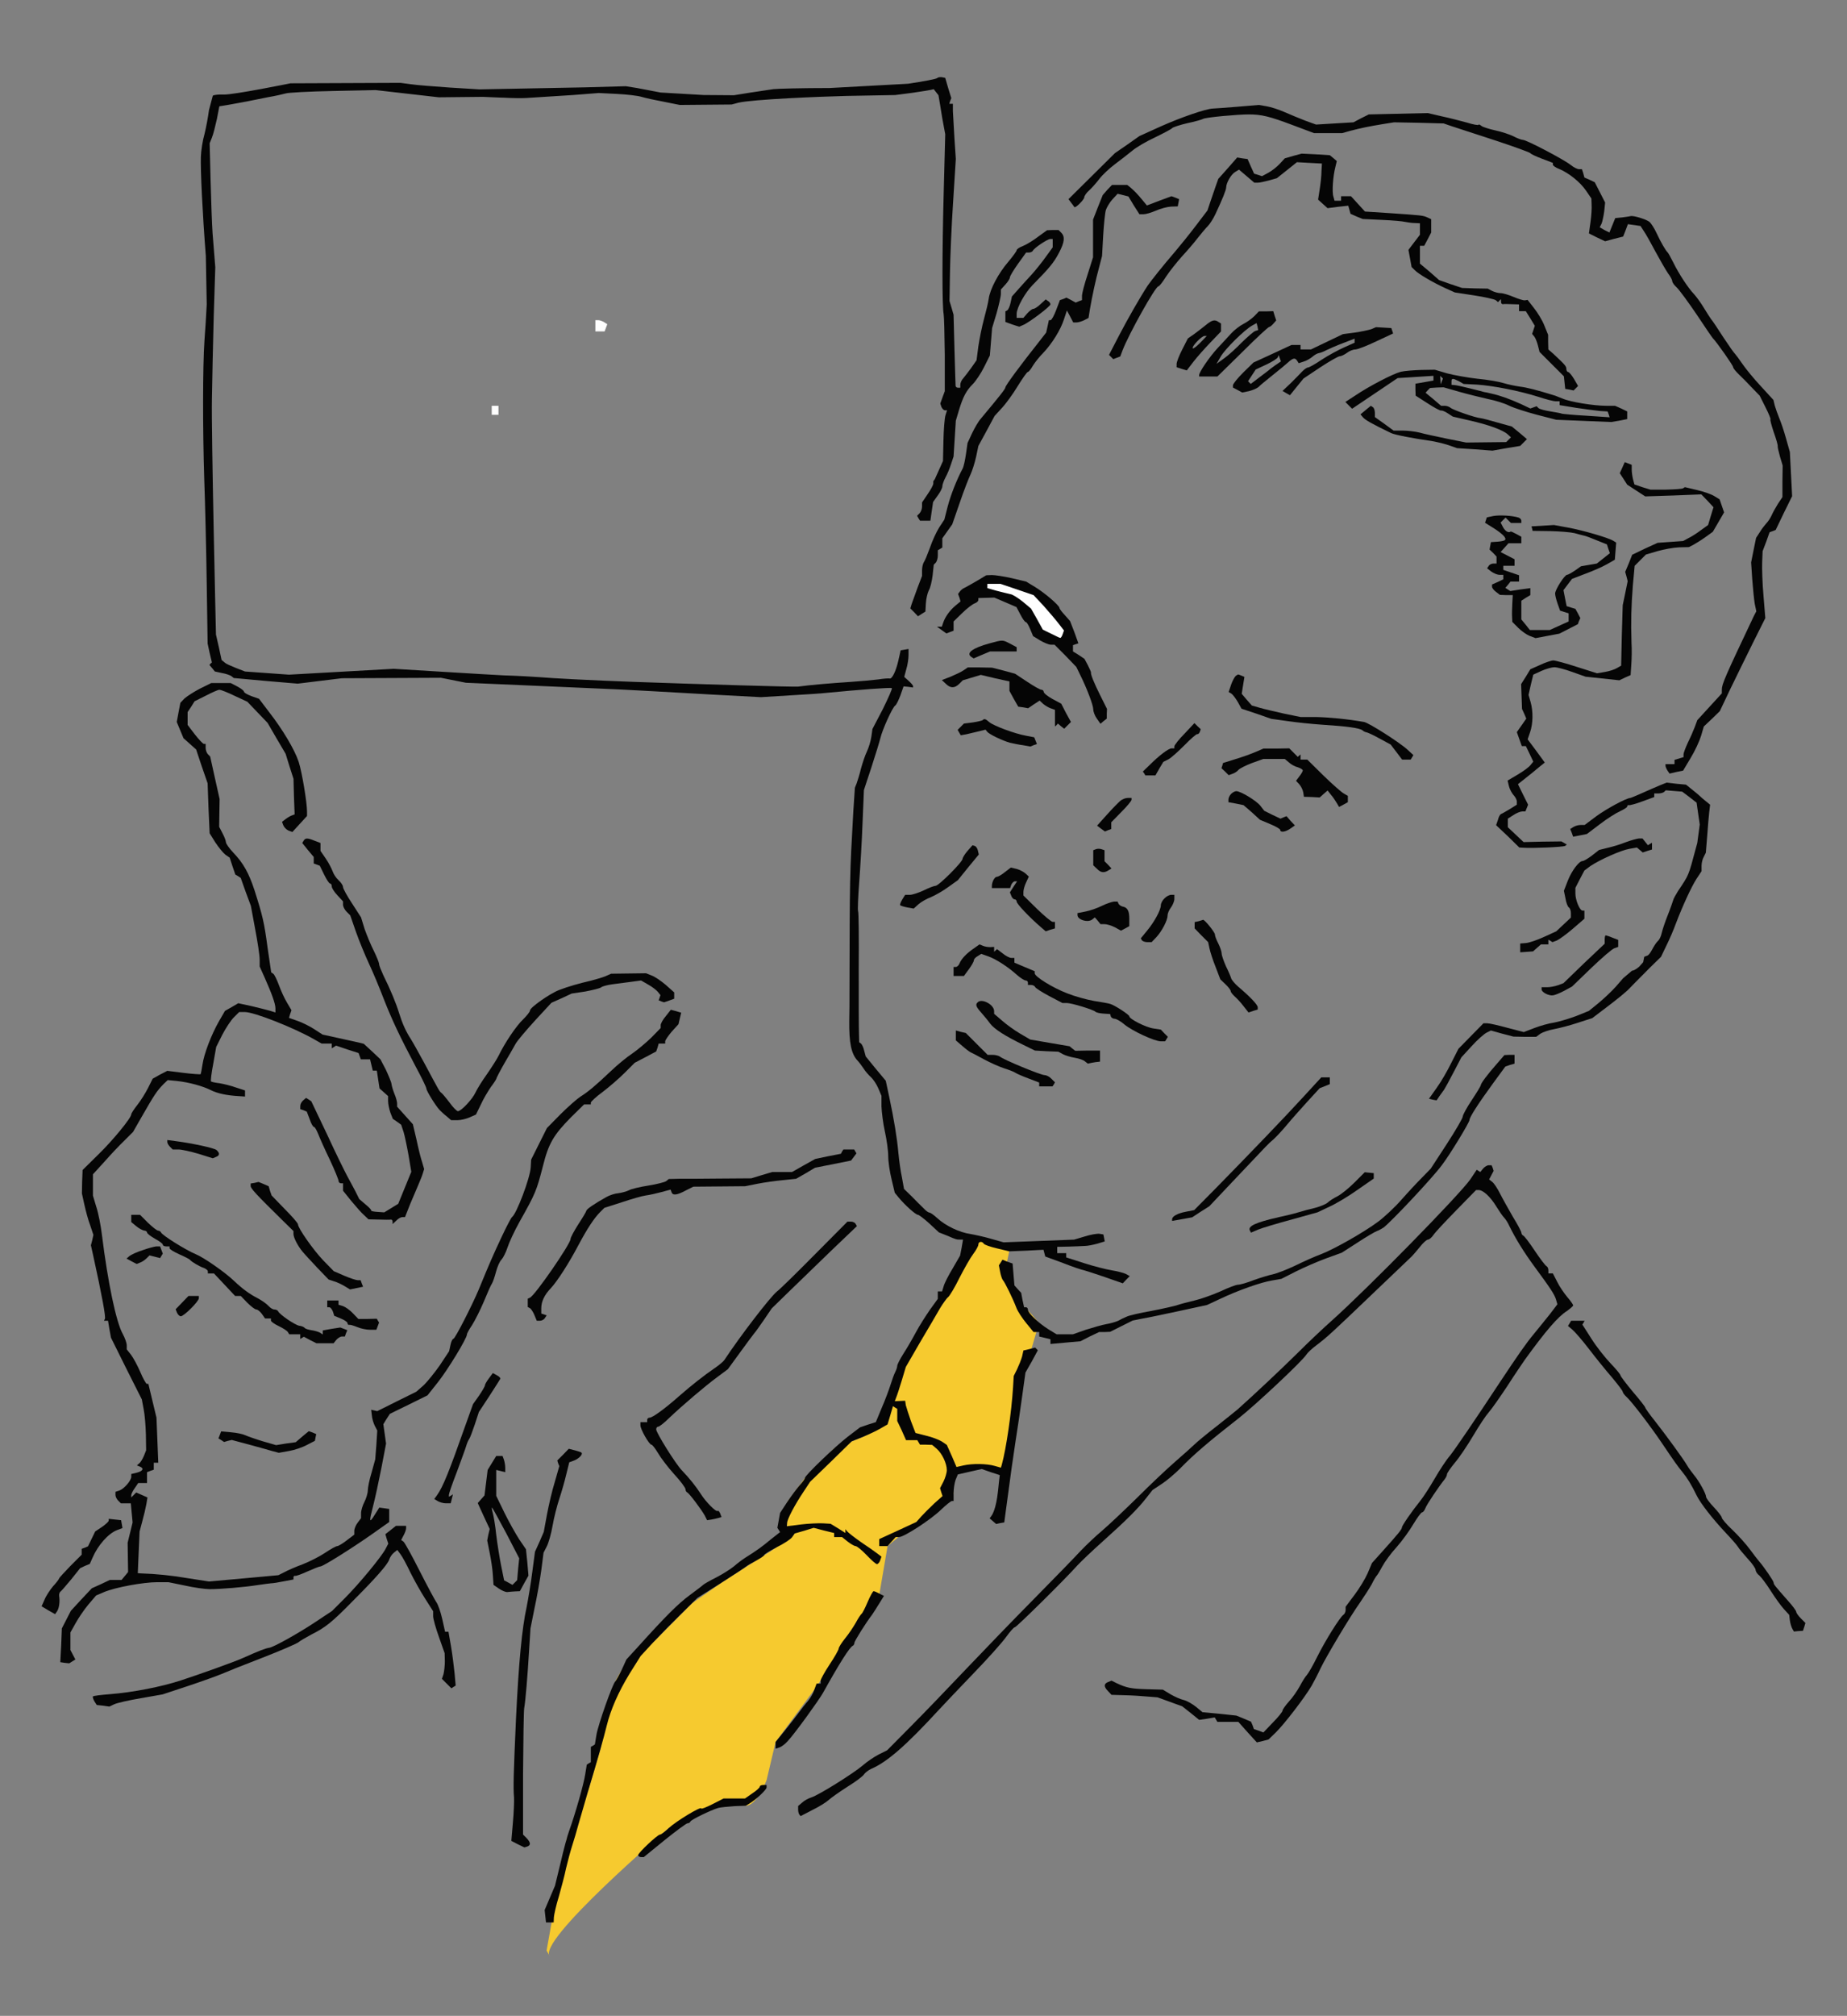 <?xml version="1.0" encoding="UTF-8"?> <svg xmlns="http://www.w3.org/2000/svg" xmlns:xlink="http://www.w3.org/1999/xlink" version="1.1" id="Layer_1" x="0px" y="0px" width="422.584px" height="461.088px" viewBox="0 0 422.584 461.088" xml:space="preserve"><rect x="0" y="0" width="422.584" height="461.088" fill="#808080" stroke="none"/> <path fill="#F6CA2F" d="M125.053,446.167l4.577-25.486l5.038-11.364l2.738-9.33l3.396-15.413c0,0,3.724-7.864,8.711-8.969 l8.841-8.91l6.676-4.646l12.68-8.146l0.773-3.453l1.547-1.341l0.103-5.567l4.021-5.463l6.607-6.701l6.588-2.681l5.723-2.886 l1.648-5.311l5.155,8.918l4.433,1.959l3.866,10.206l-8.505,6.546l-6.598,5.517l-1.856,10.876l-14.896,21.959l-8.866,11.958 l-2.062,8.728c0,0-2.112,5.759-4.741,5.86c0,0-5.777-2.933-17.629,5.104c0,0-30.518,26.035-27.185,29.369"></path> <path fill="#F6CA2F" d="M222.039,282.254c0,0-4.555,13.35-5.782,15.206s-10.593,12.736-12.184,23.283c0,0-6.18,8.462-1.828,11.562 l7.015,8.66c0,0,1.695,1.219,7.677-3.324s12.984,0,12.984,0l0.107-1.751l2.473-15.389l4.766-16.34V302.1 c0,0-2.549-3.094-2.961-3.094s-4.278-8.629-4.278-8.629l0.877-4.153l-8.33-3.583"></path> <g> <path fill="#FEFEFE" d="M136.214,73.233v2.578h2.114l0.618-1.65l-0.722-0.464c-0.412-0.258-1.03-0.464-1.341-0.464H136.214z"></path> <rect x="112.503" y="92.821" fill="#FEFEFE" width="1.546" height="2.062"></rect> <path fill="#FEFEFE" d="M225.389,133.027v2.01l2.784,0.774c1.546,0.463,2.99,0.824,3.247,0.824 c0.207,0.052,1.238,0.722,2.217,1.547l1.752,1.546l1.341,2.423l1.341,2.371l0.722,0.361c0.412,0.206,1.288,0.617,1.907,0.928 c0.67,0.359,1.495,0.618,1.959,0.618h0.772l0.618-2.577l-1.288-1.701c-0.67-0.877-2.268-2.732-3.506-4.124l-2.268-2.423 l-3.763-1.288l-3.814-1.289H225.389z"></path> <path fill="#050505" d="M213.896,109.573l1.854-4.123l0.104-4.639c0.052-2.578,0.258-5.155,0.464-5.825l0.36-1.134h-0.464 c-0.309,0-0.618-0.361-0.825-0.773l-0.257-0.774l0.516-1.443l0.516-1.392v-8.247c-0.052-4.588-0.155-8.763-0.258-9.33 c-0.361-1.907-0.361-13.66,0-27.526l0.36-13.66l-0.67-3.608c-0.31-2.01-0.722-4.381-0.877-5.309l-1.082-1.392 c-0.464,0.155-2.629,0.516-4.845,0.825l-3.97,0.515l-11.237,0.207c-6.185,0.154-21.288,0.773-24.639,1.546l-1.546,0.412 l-11.856,0.103l-3.607-0.721c-1.959-0.361-4.33-0.877-5.155-1.134c-0.876-0.258-3.402-0.567-5.67-0.67l-4.124-0.207l-5.927,0.464 c-3.248,0.207-7.99,0.516-10.567,0.67c-2.526,0.155-5.734-0.135-5.94-0.083l-4.111-0.173l-5,0.051l-5.053,0.052l-14.432-1.65 l-9.794,0.207c-5.361,0.103-10.258,0.36-10.825,0.567c-0.566,0.154-2.319,0.567-3.866,0.824c-1.546,0.31-3.865,0.773-5.154,1.031 c-1.288,0.258-3.196,0.567-4.227,0.773l-1.908,0.31l-0.566,2.938c-0.361,1.598-0.824,3.505-1.134,4.227l-0.516,1.288 c0,0,0.361,16.34,0.67,20.619l0.618,7.732l-0.359,11.34c-0.155,6.237-0.361,14.691-0.413,18.814 c-0.154,7.887,0.928,53.866,0.928,53.866l0.67,2.938l0.619,2.886l0.825,0.671c0.412,0.413,4.536,1.959,4.536,1.959l10.051,0.722 l23.969-1.341c0,0,21.753,1.341,25,1.495c3.248,0.103,7.011,0.31,8.299,0.413c2.887,0.257,11.753,0.721,21.599,1.081 c15.824,0.567,36.649,1.187,37.629,1.084c2.576-0.361,7.371-0.774,12.112-1.084c2.269-0.153,5.104-0.411,6.289-0.566 c1.237-0.206,2.371-0.258,2.526-0.206c0.567,0.155,1.443-1.65,2.01-4.124l0.517-2.319l0.927-0.154l0.877-0.155v1.444 c0,0.772-0.206,2.216-0.517,3.195l-0.464,1.752l0.98,0.876c0.566,0.517,1.031,1.031,1.031,1.238v0.309l-1.083-0.154l-1.082-0.104 l-0.723,2.062c-0.412,1.082-0.928,2.165-1.186,2.319c-0.618,0.36-2.989,5.618-3.402,7.475c-0.206,0.824-1.134,3.866-2.061,6.701 l-1.701,5.153l-0.311,7.476c-0.153,4.123-0.515,10.257-0.772,13.659c-0.258,3.401-0.361,6.341-0.258,6.547 c0.154,0.206,0.207,6.134,0.154,13.144c0,7.01,0,13.711,0.053,14.846l0.051,2.011l0.412,0.309c0.207,0.155,0.566,0.876,0.722,1.598 l0.361,1.341l2.268,2.783l2.32,2.783l0.772,3.609c1.135,5.359,1.805,9.432,2.113,12.886c0.155,1.701,0.517,4.278,0.825,5.67 l0.464,2.578l1.855,1.804c0.979,0.979,2.165,2.217,2.681,2.681c0.464,0.516,1.031,0.928,1.289,0.928 c0.206,0,1.03,0.567,1.804,1.289c1.855,1.701,5,3.247,7.577,3.607c1.134,0.206,3.299,0.671,4.845,1.135l2.732,0.772l8.093-0.309 l8.041-0.311l2.423-0.721c1.289-0.413,2.784-0.67,3.351-0.619l0.928,0.155l0.154,0.772l0.155,0.825l-1.701,0.516 c-0.928,0.258-2.217,0.516-2.835,0.516c-0.671,0.051-2.319,0.103-3.763,0.154l-2.578,0.052v1.443h2.062v0.979l4.021,1.288 c2.216,0.722,5.104,1.444,6.34,1.65c1.237,0.206,2.681,0.566,3.247,0.824l0.928,0.516l-0.823,0.825l-0.774,0.823l-4.123-1.442 c-2.217-0.773-4.382-1.443-4.743-1.546c-0.412-0.053-2.577-0.773-4.793-1.65l-4.073-1.495l-0.411-1.546l-3.918,0.206l-3.917,0.155 l-2.784-0.67c-1.546-0.361-2.886-0.825-3.041-1.083c-0.412-0.618-1.237-0.516-1.237,0.206c0,0.31-0.515,1.289-1.185,2.165 c-0.671,0.877-2.062,3.351-3.146,5.464c-1.031,2.113-2.216,4.072-2.576,4.382c-0.361,0.258-1.237,1.495-1.907,2.629 c-0.67,1.185-2.732,4.689-4.536,7.732l-3.248,5.617l-0.928,3.094c-0.516,1.7-1.082,3.453-1.288,3.917l-0.311,0.824l2.372-0.103 l0.154,1.031c0.155,0.566,0.67,2.217,1.186,3.659l1.031,2.681l2.422,0.619c1.341,0.309,2.938,0.928,3.609,1.34l1.134,0.772 l1.134,2.526l1.082,2.526l1.598-0.361c2.062-0.464,5.31-0.412,7.113,0.103l1.444,0.412l0.206-0.67 c1.031-3.763,2.216-11.958,2.577-17.731l0.154-2.577l0.773-1.546c0.412-0.877,0.928-2.165,1.134-2.888l0.309-1.392l1.342-0.309 l1.34-0.361l0.618,0.619l-1.392,2.577l-1.443,2.525l-0.773,5.567c-0.412,3.041-1.082,7.577-1.495,10.154 c-0.618,4.072-1.031,6.959-2.268,16.237l-0.31,2.319l-0.928,0.155l-0.928,0.206l-0.773-0.67l-0.722-0.619l0.413-0.567 c0.258-0.309,0.67-1.288,0.876-2.113c0.361-1.442,0.516-2.165,0.876-5.928l0.155-1.289l-2.062-0.67l-2.062-0.721l-5.465,1.236 l-0.515,1.237c-0.258,0.722-0.464,2.113-0.464,3.093v1.752h-0.361c-0.258,0-1.34,0.877-2.474,1.959 c-2.371,2.32-8.505,6.289-9.639,6.289h-0.773l-1.855,2.062h-1.907v-1.598l4.278-1.96l4.227-1.959l1.082-1.236 c0.619-0.67,1.959-2.01,2.99-2.99l1.907-1.701l-0.31-0.928l-0.258-0.876l0.773-1.495c0.412-0.824,0.773-2.01,0.773-2.629 c0-1.546-1.083-3.814-2.32-4.896l-1.03-0.877l-1.393-0.051h-1.391l-0.619-1.031h-2.577l-0.979-2.217l-1.031-2.165v-2.783 l-0.515-0.309l-0.465-0.31l-0.618,2.113l-0.618,2.062l-1.599,0.927c-0.876,0.516-2.731,1.392-4.124,1.959l-2.474,0.979l-4.742,4.64 l-4.794,4.639l-1.495,2.269c-2.01,2.989-3.763,6.34-3.763,7.165l-0.051,0.721l3.247-0.412c1.753-0.206,4.021-0.309,5-0.258 l1.753,0.103l1.701,1.031l1.7,1.083v-0.876l0.412,0.515c0.206,0.259,1.65,1.393,3.196,2.475c1.546,1.031,3.247,2.217,3.763,2.629 l0.876,0.67l-0.309,0.877c-0.155,0.463-0.516,0.824-0.722,0.824c-0.259,0-1.288-0.928-2.371-2.062 c-1.082-1.134-2.216-2.061-2.526-2.061c-0.257,0-1.082-0.464-1.804-1.031l-1.288-1.031h-1.805v-0.928l-2.319-0.567l-2.371-0.618 l-2.165,0.67l-2.165,0.619l-0.619,0.876c-0.36,0.464-1.907,1.494-3.505,2.268c-1.546,0.825-2.835,1.598-2.835,1.753 c0,0.206-0.876,0.773-1.907,1.34c-1.083,0.567-2.062,1.134-2.217,1.289c-0.154,0.154-2.731,1.855-5.721,3.764l-5.464,3.452 l-3.558,3.505c-1.959,1.908-4.896,4.897-6.495,6.599l-2.938,3.196l-2.526,4.021c-2.577,4.228-4.33,8.247-5.206,11.804 c-0.67,2.783-2.216,8.195-4.175,14.691c-0.876,2.988-1.907,6.545-2.32,7.988c-0.36,1.393-1.03,3.609-1.442,4.898 c-0.412,1.287-1.031,3.607-1.393,5.154c-0.309,1.545-1.082,4.432-1.648,6.443c-0.619,1.959-1.083,4.123-1.134,4.742l-0.053,1.186 h-1.752l-0.154-1.443l-0.155-1.393l2.371-5.566l1.289-5.311c0.67-2.938,1.546-6.186,1.959-7.268 c1.34-3.711,3.35-10.721,3.66-12.887l0.359-2.215l0.464-0.311l0.464-0.258v-3.505l0.465-0.257l0.464-0.311l0.36-2.216 c0.361-2.217,3.711-11.753,4.33-12.217c0.155-0.154,0.825-1.34,1.443-2.628l1.083-2.372l2.783-3.041 c6.289-6.959,9.071-9.742,11.753-11.701c1.546-1.134,2.938-2.216,3.093-2.371c0.154-0.154,1.391-0.876,2.835-1.598 c1.391-0.722,3.247-1.856,4.123-2.577c0.825-0.722,2.011-1.598,2.578-1.959c2.474-1.546,3.866-2.525,5.824-4.175l2.165-1.701 l-0.31-0.516l-0.309-0.464l0.618-3.402l1.649-2.526c0.929-1.391,2.216-3.092,2.835-3.813c0.67-0.723,1.186-1.443,1.186-1.649 c0-0.566,6.753-7.062,9.794-9.433l2.835-2.165l1.804-0.619l1.804-0.567l1.342-3.246c0.772-1.754,1.648-4.124,2.01-5.259 c0.361-1.134,0.825-2.474,1.082-2.938c0.258-0.517,0.464-1.134,0.464-1.444c0-0.309,0.619-1.494,1.392-2.731 c0.773-1.186,2.062-3.402,2.888-4.948c0.823-1.546,2.318-3.866,3.247-5.206l1.753-2.423v-1.701h0.979l0.361-1.186 c0.155-0.618,1.082-2.475,2.062-4.072l1.701-2.938l0.361-1.854l0.309-1.806h-0.567c-0.928,0-0.979,0-2.989-0.876l-1.959-0.772 l-2.164-2.01c-1.238-1.135-2.423-2.012-2.629-2.012c-0.517,0-2.99-2.216-4.434-3.969l-0.877-1.082l-0.721-3.041 c-0.413-1.65-0.773-4.021-0.773-5.31c0-1.288-0.36-3.814-0.773-5.67c-0.412-1.855-0.721-4.434-0.773-5.722v-2.423l-0.721-1.701 c-0.413-0.979-1.186-2.113-1.702-2.577c-0.515-0.464-1.288-1.341-1.701-2.011c-0.412-0.618-1.029-1.442-1.34-1.752 c-1.442-1.547-1.959-4.021-1.907-9.073c0.053-2.112,0.053-4.793,0.053-5.927c0.051-27.372,0.051-27.32,0.876-42.011l0.36-5.412 l0.412-1.031c0.206-0.566,0.67-2.062,0.979-3.35c0.36-1.289,0.928-3.042,1.341-3.866c0.412-0.877,0.876-2.372,1.031-3.403 l0.257-1.804l2.371-4.536c1.237-2.525,2.217-4.689,2.062-4.794c-0.153-0.206-7.577,0.361-15,1.083 c-0.824,0.104-4.536,0.361-8.247,0.567l-6.7,0.412l-11.599-0.618c-6.392-0.361-20.516-1.187-25.155-1.34 c-4.587-0.207-30.772-1.342-30.772-1.342l-5.67-1.134l-22.681,0.104l-10.104,1.237l-7.319-0.618l-7.319-0.67l-0.516-0.413 c-0.258-0.206-1.236-0.567-2.165-0.722l-1.649-0.36l-0.618-0.773l-0.619-0.722l0.258-0.31l0.31-0.258l-0.516-2.165l-0.464-2.165 l-0.206-13.66c-0.103-7.524-0.36-18.299-0.566-23.969c-0.361-11.391-0.361-25.773,0.051-31.701 c0.155-2.113,0.413-5.824,0.516-8.247l-0.206-11.083c-0.773-9.845-1.237-19.742-1.134-22.68c0.051-1.443,0.412-3.763,0.824-5.155 c0.36-1.443,0.825-3.917,1.031-5.515l0.876-3.299c0.31-0.206,1.392-0.309,2.423-0.258c2.217,0.103,15.36-2.577,15.36-2.577 l25.155-0.103l2.319,0.309c1.289,0.206,5.36,0.516,9.021,0.773l6.701,0.413c0,0,19.124-0.361,24.228-0.464l9.277-0.258l2.577,0.412 c1.444,0.258,3.866,0.722,5.413,1.031l9.794,0.567l6.958,0.052l3.866-0.619c2.114-0.309,4.433-0.67,5.155-0.773 c0.722-0.103,6.494-0.258,12.886-0.258l17.938-0.979c3.453-0.515,6.443-1.082,6.649-1.289c0.206-0.206,0.722-0.257,1.083-0.206 l0.772,0.155l0.671,2.319l0.722,2.32l-0.258,0.619l-0.206,0.67h0.823v1.649c0.053,0.928,0.207,3.763,0.361,6.34l0.309,4.64 l-0.617,9.793c-0.361,5.361-0.67,12.681-0.723,16.237l-0.103,6.444l0.464,1.546l0.464,1.598l0.206,7.938 c0.103,4.382,0.258,8.145,0.258,8.351c0.051,0.257,0.31,0.412,0.567,0.412h0.515v-0.722c0-0.412,0.311-1.082,0.67-1.443 c0.311-0.361,1.187-1.495,1.856-2.423l1.186-1.701l0.412-3.195c0.258-1.701,0.825-4.537,1.289-6.238 c0.464-1.701,0.979-3.814,1.082-4.639c0.31-2.216,2.217-5.824,4.485-8.453c1.03-1.237,1.906-2.423,1.906-2.629 c0-0.258,0.619-0.67,1.443-0.98c0.773-0.309,2.32-1.237,3.454-2.113l2.062-1.495l1.341-0.051h1.289l0.617,0.618 c0.876,0.876,0.773,2.165-0.515,4.588c-1.187,2.268-2.165,3.453-6.083,7.422c-1.701,1.753-3.608,5.155-3.608,6.547v0.928h1.546 l0.878-1.031c0.515-0.567,1.134-1.031,1.391-1.031c0.258,0,1.031-0.464,1.65-1.083l1.185-1.082l0.516,0.361 c0.31,0.154,0.567,0.515,0.567,0.773c0,0.464-4.897,4.175-6.289,4.742l-0.876,0.361l-1.598-0.515l-1.546-0.567v-2.423l0.464-0.258 c0.206-0.154,0.566-0.928,0.721-1.701l0.31-1.443l1.598-1.804c0.877-0.98,2.268-2.526,3.042-3.351 c0.772-0.876,2.165-2.577,3.041-3.814l1.648-2.268v-1.908h-0.566c-0.618,0-3.711,2.062-3.97,2.681 c-0.103,0.206-0.515,0.412-0.876,0.412h-0.67l-1.855,2.578c-1.031,1.443-1.855,2.835-1.855,3.092c0,0.31-0.464,1.031-1.03,1.65 l-1.031,1.134v0.979c0,0.567-0.464,2.578-0.98,4.433l-1.03,3.402l-0.516,6.289l-1.34,2.68c-0.722,1.444-1.907,3.196-2.526,3.815 c-1.546,1.546-2.268,2.938-3.195,5.979l-0.723,2.423l-0.257,4.072l-0.258,4.124l-0.566,1.701c-0.31,0.979-0.876,2.371-1.289,3.093 c-0.412,0.773-0.722,1.701-0.722,2.061c0,0.361-0.464,1.289-1.083,2.114l-1.03,1.443l-0.31,2.114l-0.309,2.164h-2.371l-0.361-0.567 l-0.31-0.566l0.566-0.567c0.311-0.309,0.568-0.979,0.568-1.546v-0.928l1.288-1.907c0.722-1.031,1.289-2.113,1.289-2.423v-0.515"></path> <path fill="#050505" d="M283.121,24.419c-2.681,0.206-5.257,0.412-5.67,0.412c-1.701,0.103-7.216,2.01-11.855,4.072l-4.896,2.217 l-2.784,1.959l-2.835,1.958l-10.618,10.516l0.618,0.825c0.36,0.463,0.67,0.876,0.722,0.979c0.206,0.361,2.269-1.701,2.269-2.217 c0-0.309,0.515-1.082,1.185-1.649c0.619-0.567,1.65-1.753,2.32-2.629s2.217-2.32,3.505-3.299c1.236-0.928,3.041-2.32,3.918-3.041 c0.876-0.773,3.247-2.165,5.257-3.093c2.011-0.979,3.763-1.907,3.918-2.113c0.155-0.207,1.701-0.722,3.454-1.134 c1.752-0.361,3.35-0.825,3.608-0.98c0.515-0.361,7.886-1.031,10.464-1.031c2.938,0,4.794,0.464,10,2.423l4.947,1.856h6.444 l1.804-0.516c2.371-0.618,4.33-1.031,7.475-1.546l2.577-0.413l5.67,0.104l5.67,0.154l1.805,0.619 c0.979,0.309,5.412,1.752,9.793,3.196c4.382,1.443,8.093,2.783,8.248,2.989c0.154,0.206,1.34,0.774,2.732,1.289l2.422,0.928v0.412 c0,0.206,0.619,0.67,1.443,0.98c2.217,0.927,4.794,2.989,6.135,4.948l1.236,1.804l0.051,1.443c0.053,0.774-0.051,2.526-0.257,3.97 l-0.36,2.577l1.854,0.928l1.856,0.876l2.062-0.567l2.062-0.516l0.566-1.443l0.516-1.392l2.887,0.413l0.772,1.185 c0.465,0.67,1.65,2.784,2.682,4.743c1.03,1.907,2.318,4.123,2.835,4.897c0.567,0.721,0.979,1.546,0.979,1.804 c0,0.309,0.465,0.927,0.979,1.391c0.566,0.516,2.578,3.248,4.536,6.134c1.908,2.887,3.608,5.361,3.763,5.516 c0.877,0.876,4.64,6.237,4.64,6.598c0,0.258,0.618,1.031,1.443,1.804c0.773,0.722,2.113,2.113,2.99,3.041l1.648,1.701l1.341,2.681 c0.772,1.494,1.236,2.732,1.134,2.732c-0.154,0,0.206,1.288,0.722,2.886c0.567,1.547,0.979,3.041,0.928,3.196 c-0.052,0.206,0.206,1.289,0.516,2.423l0.619,2.062l-0.053,3.608v3.608l-1.03,1.546c-0.516,0.825-1.186,2.011-1.443,2.629 c-0.258,0.567-0.773,1.392-1.187,1.804c-0.359,0.413-1.081,1.288-1.493,2.011l-0.877,1.34l-0.567,2.784l-0.567,2.835l0.259,3.866 c0.154,2.112,0.411,4.639,0.566,5.566l0.361,1.752l-0.567,1.083c-6.547,13.814-7.319,15.567-7.319,16.805v0.876l-2.836,3.093 l-2.782,3.041l-0.567,1.546c-0.31,0.825-1.031,2.475-1.598,3.609c-0.517,1.134-0.98,2.318-0.98,2.68v0.619l-2.062,0.618v0.979 h-2.062v0.36c0,0.258,0.206,0.722,0.464,1.134l0.464,0.671l1.547-0.361l1.546-0.31l1.753-2.938c0.979-1.598,2.01-3.865,2.371-5.051 l0.618-2.114l1.855-1.752l1.804-1.753l2.32-4.896c1.289-2.68,3.66-7.475,5.206-10.618l2.887-5.773l-0.413-5.052 c-0.257-2.835-0.36-6.289-0.309-7.68l0.103-2.578l0.825-2.165l0.773-2.165l0.722-0.257l0.67-0.258l1.855-3.866l1.908-3.866 l-0.517-10.103l-0.876-3.093c-0.464-1.701-1.186-3.814-1.546-4.639c-0.361-0.876-0.825-2.165-1.031-2.887l-0.31-1.288l-2.835-3.093 c-1.546-1.65-3.453-3.969-4.228-5.103c-0.772-1.134-1.546-2.165-1.7-2.32c-0.206-0.154-1.443-1.907-2.732-3.866 c-1.288-2.01-2.525-3.866-2.783-4.124c-0.206-0.309-0.979-1.443-1.649-2.577c-0.671-1.134-1.701-2.526-2.217-3.093 c-1.392-1.443-3.557-4.793-4.741-7.216c-0.567-1.134-1.135-2.165-1.289-2.32c-0.516-0.515-1.599-2.371-2.526-4.381 c-0.515-1.134-1.288-2.32-1.649-2.629c-0.772-0.619-3.557-1.443-4.227-1.34c-0.206,0.051-1.134,0.206-2.01,0.309l-1.599,0.155 l-1.34,3.299l-1.134-0.567l-1.083-0.619l0.412-0.825c0.207-0.464,0.464-1.752,0.619-2.835l0.206-2.01l-2.371-4.639l-1.187-0.567 l-1.185-0.516l-0.258-0.979l-0.31-0.928h-0.67c-0.36,0-1.236-0.412-1.907-0.979c-1.649-1.289-10.104-5.722-10.928-5.722 c-0.31,0-1.289-0.361-2.165-0.825c-0.825-0.412-2.681-1.031-4.124-1.34c-1.392-0.309-2.887-0.773-3.195-1.031 c-0.361-0.309-0.671-0.412-0.671-0.258c0,0.155-1.236-0.051-2.68-0.515c-1.495-0.412-4.124-1.082-5.825-1.443l-3.093-0.722 l-13.505,0.309l-1.753,0.877l-1.752,0.927l-8.558,0.516l-2.423-0.876c-1.34-0.516-3.452-1.392-4.741-1.959 c-1.288-0.567-3.145-1.186-4.124-1.34l-1.805-0.31L283.121,24.419z"></path> <path fill="#050505" d="M295.905,35.656l-1.959,0.567l-1.135,1.237c-0.67,0.722-1.854,1.649-2.629,2.062l-1.442,0.773l-0.929-0.309 l-0.876-0.258l-0.772-1.701l-0.723-1.649l-1.186-0.155l-1.185-0.206l-2.165,2.474l-2.165,2.423l-0.567,1.598 c-0.309,0.876-0.876,2.525-1.237,3.608l-0.67,2.01l-2.629,3.454c-1.442,1.907-3.607,4.587-4.794,5.979 c-2.835,3.299-5.412,6.546-6.237,7.732c-1.753,2.68-4.588,7.629-6.598,11.495l-2.268,4.381l0.979,0.98l0.774-0.31l0.823-0.309 l0.517-1.392c1.442-3.762,7.525-14.639,8.196-14.639c0.206,0,0.979-0.979,1.752-2.216c0.772-1.186,2.423-3.248,3.607-4.588 c1.238-1.34,2.887-3.247,3.66-4.278c0.773-0.98,1.804-2.217,2.32-2.732c0.464-0.464,1.236-1.701,1.701-2.681 c1.598-3.402,2.474-5.567,2.474-6.134c0-0.979,1.083-2.938,2.01-3.505l0.928-0.567l3.506,2.99h0.773 c0.412,0,1.598-0.258,2.577-0.516l1.804-0.515l2.269-1.804l2.319-1.856l2.835,0.155l2.887,0.154l-0.104,1.805 c0,0.979-0.206,2.835-0.412,4.123l-0.36,2.32l2.165,1.959l2.37-0.31l2.371-0.257l0.517,1.855l1.391,0.619l1.393,0.567l4.382,0.206 c2.371,0.103,4.794,0.309,5.36,0.464c0.567,0.103,1.547,0.258,2.217,0.258l1.134,0.051v2.629l-1.34,1.753l-1.289,1.701l0.722,3.917 l0.773,0.773c0.876,0.877,4.124,2.784,7.062,4.124l2.062,0.928l4.381,0.67c2.423,0.361,4.639,0.876,4.949,1.083l0.566,0.463 l0.31-0.36l0.36-0.31v0.567c0,0.361,0.154,0.567,0.412,0.567c0.206-0.051,1.134-0.051,2.062,0l1.648,0.052v1.546h1.547l1.031,1.65 l1.031,1.701l-0.619,1.856l0.516,0.618c0.257,0.361,0.618,1.237,0.824,2.062l0.361,1.443l5.566,5.567l0.31,2.887l0.979,0.154 l0.929,0.207l1.03-1.031l-0.928-1.598c-0.516-0.876-1.134-1.598-1.34-1.598c-0.207,0-0.413-0.309-0.413-0.67 c0-0.67-0.309-0.98-2.938-3.454l-1.186-1.031l-0.051-1.701v-1.649l-0.876-2.165c-0.464-1.186-1.547-2.938-2.371-3.969l-1.444-1.856 l-0.618,0.103c-0.31,0.052-1.443-0.309-2.578-0.773c-1.081-0.464-2.422-0.876-2.988-0.876c-0.567,0-1.444-0.258-1.959-0.516 l-0.98-0.515l-2.938-0.052l-2.938-0.103l-2.629-0.876l-2.629-0.928l-2.164-1.907l-2.217-1.856v-4.072h0.979l0.825-1.547 l0.773-1.494V50.14l-0.876-0.412c-1.082-0.464-1.187-0.464-8.66-0.979l-5.618-0.361l-3.196-3.505h-2.268v1.031h-1.495l-0.258-0.928 c-0.361-1.031-0.104-4.691,0.464-6.856l0.309-1.289l-0.772-0.67l-0.825-0.67l-3.195-0.206l-3.248-0.155L295.905,35.656z"></path> <path fill="#050505" d="M253.328,43.439l-1.031,1.186l-1.134,2.835l-1.083,2.783v8.609l-1.237,3.917 c-0.722,2.165-1.289,4.33-1.289,4.897v0.98l-0.721,0.257l-0.723,0.31l-1.03-0.567l-1.082-0.567l-0.723,0.309l-0.772,0.258 l-0.876,2.319c-0.464,1.237-1.031,2.268-1.289,2.268h-0.361l-0.309,1.443l-0.31,1.392l-1.805,2.32 c-3.813,4.794-7.524,9.794-7.524,10.206c0,0.361-1.187,1.856-5.619,7.165c-0.567,0.619-1.443,2.165-2.011,3.35l-1.03,2.217 l-0.361,2.526c-0.206,1.391-0.515,2.886-0.772,3.35c-1.393,2.629-2.682,5.928-3.402,8.609l-0.772,3.041l-1.187,1.804 c-0.619,0.979-1.598,3.093-2.113,4.639c-0.566,1.547-1.186,3.041-1.392,3.3c-0.206,0.309-0.412,1.134-0.412,1.855v1.288 l-1.083,2.835c-0.567,1.547-1.186,3.248-1.34,3.712l-0.258,0.876l0.876,0.876l0.877,0.928l0.876-0.566l0.825-0.515l0.103-1.856 c0.051-1.031,0.361-2.371,0.67-2.99c0.361-0.566,0.722-2.165,0.876-3.453l0.258-2.423l0.465-0.464 c0.258-0.309,0.464-1.031,0.464-1.648v-1.187l1.03-0.619v-2.113l2.269-3.195l1.7-4.897c0.929-2.732,2.062-5.67,2.475-6.495 c0.412-0.876,0.979-2.68,1.289-4.072l0.515-2.474l1.856-3.402l1.854-3.454l1.65-1.804c0.928-0.979,2.577-3.247,3.66-5.051 c1.082-1.753,2.112-3.196,2.268-3.196c0.206,0,0.721-0.619,1.185-1.443c0.465-0.774,1.548-2.114,2.371-2.939 c2.012-2.113,3.971-5.257,4.743-7.68l0.67-2.01l0.722,1.34l0.722,1.392h0.772c0.413,0,1.237-0.258,1.754-0.516l0.979-0.515 l0.31-1.959c0.516-2.99,1.341-6.856,2.113-9.639l0.67-2.578l0.258-4.639c0.154-2.577,0.412-5.206,0.618-5.876 c0.207-0.619,0.877-1.753,1.495-2.423l1.187-1.288l2.474,0.618l1.237,2.062l1.289,2.01h0.928c0.515,0,1.752-0.36,2.835-0.824 c1.031-0.464,2.577-0.877,3.453-0.928l1.547-0.052l0.309-1.649l-0.876-0.361l-0.877-0.309l-2.782,1.031l-2.836,1.082l-0.979-1.185 c-1.185-1.444-1.752-2.011-2.732-2.887l-0.772-0.619h-3.505L253.328,43.439z"></path> <path fill="#050505" d="M287.194,75.708c-0.413,0.155-1.754,1.341-3.094,2.629c-1.289,1.34-3.093,2.99-4.071,3.66l-1.701,1.237 l0.979-1.701c1.031-1.752,5.412-6.082,7.165-7.062l1.031-0.567l0.206,0.773l0.155,0.825L287.194,75.708z M286.987,72.305 c-0.567,0.567-1.701,1.392-2.525,1.804c-0.825,0.413-2.062,1.392-2.732,2.114c-0.722,0.773-2.113,2.319-3.195,3.453 c-1.805,1.959-4.176,5.413-4.176,6.135v0.309h4.176l5.772-5.67c3.145-3.145,5.876-5.67,6.082-5.67c0.207,0,0.619-0.361,0.98-0.774 l0.618-0.721l-0.36-1.083l-0.311-1.031l-1.648,0.052h-1.65L286.987,72.305z"></path> <path fill="#050505" d="M274.616,78.388c-0.824,0.825-1.599,1.443-1.701,1.288c-0.361-0.36,2.011-2.835,2.681-2.835h0.515 L274.616,78.388z M275.802,74.419c-0.772,0.618-1.959,1.546-2.681,2.062l-1.34,0.927l-1.288,2.526 c-0.723,1.392-1.289,2.887-1.289,3.299v0.773l1.134,0.361l1.186,0.361l1.547-2.01c0.824-1.083,2.629-3.093,3.917-4.433l2.371-2.474 v-1.805l-0.566-0.36C277.915,73.027,277.297,73.182,275.802,74.419z"></path> <path fill="#050505" d="M292.091,83.336c-0.567,0.361-1.186,0.877-1.495,1.083c-0.258,0.257-1.392,1.082-2.475,1.907l-1.958,1.495 l-0.619-0.619l1.753-2.68l2.422-1.134c1.341-0.619,2.526-1.392,2.629-1.65l0.206-0.515l0.517,1.443L292.091,83.336z M313.74,75.295 c-0.619,0.206-2.32,0.567-3.764,0.773l-2.731,0.361l-7.319,3.505h-2.372v-1.031h-2.061l-4.33,2.011l-4.382,2.01l-2.371,2.319 c-1.289,1.289-2.319,2.578-2.319,2.887v0.516l1.082,0.567l1.031,0.567l1.546-0.31c0.825-0.206,1.804-0.618,2.165-0.928 c0.31-0.36,1.804-1.546,3.195-2.68c1.443-1.134,3.041-2.474,3.558-2.938c1.185-1.083,1.648-1.134,2.113-0.412l0.36,0.567 l1.083-0.361c0.618-0.155,1.494-0.67,2.011-1.083c0.464-0.412,1.134-0.824,1.546-0.876c0.36-0.052,1.134-0.361,1.7-0.67 c0.619-0.309,2.269-1.031,3.764-1.598l2.681-1.031v0.928l-2.423,1.082c-1.393,0.619-3.66,1.856-5.155,2.835 c-1.442,0.98-2.835,1.753-3.093,1.753c-0.257,0-0.824,0.412-1.288,0.876c-0.464,0.516-1.701,1.753-2.681,2.732l-1.855,1.753 l0.876,0.515l0.825,0.464l3.093-3.814l3.866-2.578c2.113-1.391,4.123-2.525,4.433-2.525c0.36,0,1.082-0.361,1.649-0.774 c0.515-0.412,1.392-0.773,1.907-0.773s2.629-0.825,4.794-1.855l3.866-1.805l-0.412-1.237l-3.506-0.206L313.74,75.295z"></path> <path fill="#050505" d="M333.792,87.202l1.082,0.619l3.093,0.154c3.763,0.258,9.742,1.444,13.969,2.784 c1.701,0.567,3.505,1.031,4.021,1.031h0.876v0.876l3.763,0.619c2.01,0.309,4.484,0.618,5.464,0.721l1.752,0.103l0.259,0.671 l0.205,0.67l-5.309-0.361c-2.938-0.155-5.464-0.413-5.619-0.464c-0.153-0.103-1.34-0.309-2.577-0.516 c-1.289-0.206-2.525-0.515-2.783-0.773l-0.412-0.412l-1.443,0.515l-2.165-1.031c-2.629-1.185-4.794-1.958-6.701-2.371 c-0.825-0.206-1.547-0.361-1.701-0.361c-0.103-0.051-1.547-0.412-3.195-0.824c-1.65-0.413-3.299-0.773-3.608-0.773l-0.67-0.052 v-0.722C332.091,86.481,332.348,86.481,333.792,87.202z M330.132,86.584l-0.516,1.34l-0.104-1.959L330.132,86.584z M320.493,85.037 c-1.806,0.464-7.269,3.299-10.464,5.464l-2.218,1.444l1.547,1.546l10.412-7.01l4.124-0.258l4.072-0.258v1.083l-4.124,0.721v1.34 l0.052,1.392l2.732,1.753c1.494,0.979,2.938,1.752,3.092,1.649c0.207-0.051,0.877,0.206,1.495,0.619l1.186,0.773l3.814,0.876 c4.33,0.98,7.629,2.165,8.763,3.196l0.723,0.67l-1.083,1.083l-9.176,0.103l-4.381-0.876c-2.423-0.516-5.207-1.083-6.237-1.392 c-1.03-0.258-2.783-0.464-3.917-0.464h-2.062l-2.113-1.546l-2.165-1.547v-0.979c0-0.567-0.206-1.134-0.464-1.289l-0.464-0.309 l-2.371,1.959l0.567,0.67c0.515,0.618,2.062,1.495,6.442,3.608c0.825,0.412,5.155,1.237,9.176,1.804 c0.979,0.155,2.731,0.567,3.865,0.928l2.062,0.722l4.072,0.257l4.021,0.31l3.196-0.567l3.144-0.516l1.547-1.546l-1.7-1.444 l-1.753-1.443l-3.145-0.876c-1.753-0.516-3.557-0.98-3.969-1.031c-1.289-0.103-6.393-1.907-6.908-2.371 c-0.309-0.258-0.876-0.464-1.34-0.464h-0.825l-1.752-1.495l-1.804-1.495l0.515-0.567l0.517-0.515l1.546-0.103l1.546-0.052 l3.608,1.031c2.011,0.567,4.948,1.289,6.546,1.649c1.599,0.31,3.814,0.98,4.897,1.547c1.082,0.515,3.969,1.443,6.34,2.062 l4.382,1.134l12.577,0.515l1.856-0.309l1.804-0.361v-1.753l-1.392-0.67l-1.393-0.618h-2.062c-2.783,0-8.196-0.876-9.948-1.65 c-0.825-0.309-1.546-0.618-1.701-0.67c-4.33-1.34-6.392-1.855-8.041-2.062c-1.083-0.154-2.835-0.515-3.814-0.824 c-0.979-0.31-3.66-0.774-5.929-0.98c-2.268-0.257-5.412-0.824-6.958-1.237l-2.784-0.825l-3.144,0.052 C323.431,84.676,321.369,84.832,320.493,85.037z"></path> <path fill="#050505" d="M371.163,106.996l-0.567,1.237l0.876,1.34l0.825,1.289l4.123,2.68l6.392-0.206l6.443-0.257l1.392,1.443 l1.393,1.495l-0.619,2.01l-0.618,2.062l-1.65,1.185c-0.876,0.671-2.164,1.495-2.835,1.805l-1.236,0.67l-2.938,0.206l-2.887,0.206 l-2.938,1.34l-2.886,1.393l-0.772,1.959l-0.825,1.959l0.309,1.082l0.258,1.031l-0.566,2.782l-0.567,2.732l-0.206,6.908 l-0.154,6.906l-0.979,0.567c-0.516,0.309-1.753,0.721-2.731,0.876l-1.806,0.309l-4.536-1.442c-2.524-0.825-5-1.495-5.464-1.495 c-0.463,0-1.854,0.464-3.041,1.031l-2.216,0.979l-1.031,1.701l-1.083,1.701l0.207,5.67l0.516,1.134l0.464,1.082l-2.165,3.093 l1.134,3.196h0.928l0.876,1.804l0.825,1.753l-0.67,0.824c-0.361,0.464-1.701,1.444-2.938,2.165l-2.269,1.34l0.31,1.289 c0.153,0.67,0.67,1.599,1.03,2.011c0.412,0.412,0.773,1.083,0.773,1.494v0.723l-1.65,1.031c-0.927,0.566-1.854,1.081-2.01,1.134 c-0.206,0.103-0.515,0.67-0.67,1.34l-0.412,1.186l2.68,2.525l2.629,2.578l0.876,0.051c2.165,0.155,9.177-0.154,9.589-0.412 l0.411-0.309l-1.236-0.723l-4.33,0.053l-4.33,0.103l-3.608-3.402v-1.959l1.289-0.824c0.67-0.465,1.599-0.825,2.01-0.825h0.723 l0.618-1.546l-1.186-2.371l-1.134-2.32l1.752-1.392c0.98-0.773,2.32-1.855,3.042-2.475l1.34-1.082l-1.959-2.681l-1.959-2.629 l0.567-1.649c0.67-1.959,0.722-4.741,0.103-6.906l-0.464-1.599l0.517-2.319l0.566-2.319l1.907-0.877 c1.031-0.464,2.371-0.824,2.938-0.824c0.567,0,2.371,0.464,4.072,1.082l3.042,1.083l7.732,0.824l1.288-0.618l1.289-0.567 l0.154-2.319c0.104-1.288,0.154-3.608,0.051-5.154c-0.154-4.846-0.051-8.351,0.31-13.042l0.413-4.484l2.577-2.577l2.629-0.773 c1.442-0.412,3.66-0.825,4.947-0.876l2.269-0.052l1.083-0.567c0.567-0.309,1.804-1.082,2.732-1.752l1.648-1.186l2.578-4.434 l-1.031-2.989l-1.186-0.722c-0.618-0.412-2.371-1.031-3.917-1.392l-2.835-0.67l-0.413,0.258c-0.206,0.154-2.01,0.258-3.97,0.309 h-3.505l-1.855-0.567l-1.804-0.618l-0.31-1.135c-0.155-0.618-0.309-1.649-0.309-2.216v-1.134l-0.774-0.309l-0.824-0.31 L371.163,106.996z"></path> <path fill="#050505" d="M341.678,118.027l-1.495,0.309l-0.412,1.237l2.062,1.289c2.062,1.34,2.938,2.268,2.474,2.68 c-0.155,0.155-0.928,0.311-1.701,0.361l-1.495,0.103l-0.153,0.825l-0.155,0.876l0.825,0.774l0.772,0.824v1.598h-0.722 c-0.412,0-0.928,0.258-1.082,0.567l-0.36,0.516l0.928,0.721c0.566,0.413,1.391,0.774,1.907,0.774h0.876v1.031l-1.288,0.617 l-1.289,0.567v0.516c0,0.258,0.412,0.824,0.928,1.186l0.876,0.67l1.443,0.052h1.494l-0.103,1.907 c-0.051,1.082-0.103,2.474-0.051,3.093l0.051,1.134l1.34,1.341c0.773,0.772,1.959,1.598,2.629,1.855l1.34,0.515l5.465-1.03 l4.227-2.165l0.258-0.721l0.31-0.671l-0.567-1.083l-0.567-1.03l-1.03-0.31l-0.979-0.309l-0.36-1.805l-0.361-1.855l1.959-2.578 l3.093-1.185c1.701-0.619,3.917-1.599,4.897-2.165l1.804-1.031l0.309-3.918l-0.67-0.412c-1.03-0.67-7.01-2.423-10.464-3.041 l-3.093-0.566l-5.155,0.309l0.155,0.516l0.103,0.516l4.021,0.052c2.268,0.051,4.742,0.257,5.567,0.464 c0.824,0.257,1.804,0.463,2.164,0.567c0.361,0.051,1.701,0.566,2.938,1.082l2.32,0.928l0.309,0.979l0.361,1.031l-2.99,2.371 l-3.608,0.619l-1.392,0.979c-0.773,0.517-1.598,0.98-1.804,0.98c-0.567,0-2.732,3.402-2.732,4.278c0,0.411,0.258,1.442,0.567,2.319 l0.566,1.598l1.959,0.618v1.856l-4.33,1.958h-4.535l-0.98-1.237l-0.979-1.185v-4.279l1.03-0.67l1.031-0.618v-1.598l-2.268,0.309 l-2.32,0.361l-1.134-0.722l0.619-0.722l0.566-0.722h1.958v-1.443l-3.607-1.236v-0.929h2.577v-1.494l-3.195-1.65l0.927-1.031 l0.877-0.979h2.938v-1.495l-1.135-0.618c-0.67-0.361-1.236-0.619-1.289-0.567c-0.515,0.361-1.236-0.052-1.752-0.979l-0.566-1.082 l1.134-1.134l1.237,1.237h2.371v-0.516c0-0.309-0.31-0.618-0.619-0.721C346.008,117.924,343.07,117.77,341.678,118.027z"></path> <path fill="#050505" d="M232.709,134.831l3.763,1.289l2.269,2.422c1.236,1.393,2.783,3.196,3.454,4.073l1.236,1.598l-0.31,0.877 c-0.154,0.464-0.412,0.824-0.516,0.824c-0.103,0-0.722-0.258-1.392-0.619c-0.618-0.309-1.495-0.722-1.907-0.928l-0.722-0.361 l-1.34-2.422l-1.34-2.371l-1.907-1.598c-1.031-0.825-2.32-1.65-2.784-1.701c-0.515-0.103-1.907-0.464-3.144-0.773l-2.165-0.618 v-0.98h2.989L232.709,134.831z M223.585,132.821c-1.134,0.67-2.422,1.392-2.835,1.598c-0.412,0.154-0.928,0.567-1.134,0.876 l-0.412,0.567l0.309,0.825l0.258,0.876l-1.186,0.979c-1.288,1.083-2.319,2.526-2.783,3.866l-0.309,0.928h-1.134l2.165,1.548 l1.648-0.619v-2.113l1.959-1.908c1.031-1.03,2.319-2.01,2.835-2.216c0.464-0.155,0.876-0.515,0.876-0.773v-0.464l1.856-0.052 l1.804-0.051l5.051,2.165l0.928,1.752c0.465,0.928,1.031,1.701,1.237,1.701c0.207,0,0.619,0.722,0.98,1.598l0.67,1.598l1.598,0.98 c0.876,0.515,1.959,0.979,2.474,0.979h0.825l2.526,2.526l2.474,2.577l0.825,1.701c1.546,3.093,3.041,7.01,3.041,7.989 c0,0.516,0.361,1.495,0.825,2.113l0.824,1.187l0.722-0.619l0.722-0.567v-1.134l0.051-1.082l-1.546-3.093 c-1.392-2.784-2.268-4.897-2.113-5.31c0-0.052-0.31-0.773-0.722-1.598l-0.773-1.444l-1.288-0.876l-1.34-0.825v-1.442l1.236-0.412 l-0.928-2.578l-0.979-2.524l-1.186-1.342c-0.67-0.721-1.237-1.442-1.237-1.648c0-0.567-3.505-3.558-5.67-4.846l-1.959-1.186 l-3.247-0.773c-1.805-0.412-3.865-0.722-4.588-0.722l-1.289,0.052L223.585,132.821z"></path> <path fill="#050505" d="M226.42,147.151c-3.969,1.082-5.515,2.268-4.123,3.144l0.464,0.31l1.907-0.824l1.855-0.774h6.082v-0.979 l-1.546-0.825C229.358,146.326,229.462,146.326,226.42,147.151z"></path> <path fill="#050505" d="M220.44,153.336c-0.515,0.361-1.855,0.98-2.938,1.444l-2.01,0.773l0.876,0.824 c1.082,1.082,2.01,1.082,3.093,0.052l0.824-0.825l4.124-1.237l3.248,0.773l3.299,0.722v2.165l0.979,1.804l1.031,1.805l1.134,0.154 l1.135,0.206l1.288-0.876l1.341-0.877l0.823,0.774c0.517,0.412,1.289,0.876,1.806,1.031l0.876,0.309v3.813l0.36-0.309l0.31-0.361 l0.722,0.619l0.721,0.567l1.548-1.547l-1.135-2.062l-1.083-2.114l-2.01-1.081c-1.134-0.619-2.01-1.342-2.01-1.65 c0-0.258-0.258-0.464-0.517-0.464c-0.309,0-1.752-0.824-3.299-1.855l-2.731-1.805l-2.629-0.721l-2.629-0.67l-2.783-0.053h-2.784 L220.44,153.336z"></path> <path fill="#050505" d="M282.761,154.573c-0.258,0.207-0.773,1.134-1.083,2.011l-0.567,1.701l0.619,0.361 c0.361,0.257,0.979,1.082,1.495,1.958l0.824,1.495l3.402,1.134l3.401,1.186l3.712,0.516c2.062,0.309,5.618,0.67,7.887,0.825 c5.722,0.36,8.659,0.772,9.278,1.289c0.258,0.257,0.67,0.411,0.929,0.464c0.206,0,1.546,0.617,2.938,1.391l2.577,1.392l1.34,1.754 l1.289,1.7h1.959l0.618-1.03l-1.288-1.187c-1.753-1.648-8.866-6.185-10-6.392c-3.763-0.67-8.145-1.082-11.083-1.135h-3.454 l-3.762-0.772c-2.011-0.464-4.537-1.031-5.567-1.34l-1.805-0.516l-1.185-1.341l-1.135-1.34l0.31-1.959l0.309-1.907l-0.721-0.309 l-0.723-0.258L282.761,154.573z"></path> <path fill="#050505" d="M45.75,157.513c-1.391,0.721-2.989,1.752-3.556,2.268l-0.929,0.979l-0.412,2.165l-0.412,2.216l1.546,3.712 l2.887,2.577l1.289,3.865l1.34,3.866l0.206,5.723l0.258,5.721l1.288,2.062c0.774,1.187,1.806,2.424,2.32,2.835l0.979,0.67 l0.619,1.908l0.67,1.958l0.619,0.361l0.618,0.413l1.134,3.194l1.187,3.196l0.979,5.311c0.567,2.938,1.031,6.029,1.031,6.958v1.598 l1.134,2.526c1.65,3.711,2.475,5.979,2.475,7.062v0.928l-1.135-0.36c-0.67-0.206-2.577-0.67-4.277-1.083l-3.094-0.67l-1.494,0.877 l-1.547,0.876l-1.34,2.318c-1.753,3.042-3.454,7.476-3.814,10c-0.154,1.083-0.36,2.062-0.412,2.165 c-0.104,0.053-1.856-0.051-3.918-0.309l-3.711-0.464l-1.701,0.877l-1.649,0.927l-1.03,2.062c-0.567,1.134-1.65,2.887-2.424,3.865 c-0.824,1.031-1.442,2.011-1.442,2.218c0,0.823-4.228,5.979-7.578,9.226l-3.556,3.506l-0.104,2.68l-0.052,2.681l0.566,2.578 c0.31,1.392,0.876,3.556,1.341,4.741l0.722,2.165l-0.258,1.187l-0.31,1.185l0.516,2.32c2.011,9.175,2.938,14.175,2.681,14.536 l-0.206,0.412h0.927l0.311,1.906l0.359,1.96l3.507,7.062l3.556,7.062l0.413,2.217c0.257,1.236,0.464,3.814,0.515,5.824l0.052,3.608 l-0.516,1.289c-0.309,0.722-0.772,1.495-1.082,1.701l-0.516,0.464l0.67,0.258c1.031,0.412,0.722,1.031-0.67,1.392l-1.288,0.31v0.67 c-0.052,0.876-1.599,2.68-2.682,3.093l-0.928,0.31v0.722c0,0.36,0.258,0.927,0.619,1.288l0.619,0.619h2.268l0.206,2.165 l0.206,2.216l-1.134,4.639l0.103,6.701l-0.722,0.877l-0.772,0.928h-2.681l-2.062,0.979l-2.062,0.928l-2.423,2.577l-2.371,2.577 l-2.062,4.021l-0.154,3.866l-0.206,3.866l1.03,0.155l1.031,0.103l0.722-0.464l0.67-0.413l-1.134-2.165v-4.02l1.186-2.114 c0.618-1.134,1.907-3.041,2.886-4.226l1.805-2.114l1.805-0.773c2.525-1.082,9.021-2.268,12.165-2.268h2.577l3.763,0.772 c2.062,0.464,4.64,0.825,5.67,0.825c2.526,0,8.041-0.464,10.929-0.928c1.287-0.206,2.68-0.361,3.092-0.412 c0.413,0,1.753-0.206,2.99-0.464l2.164-0.413v-0.463c0-0.258,0.155-0.413,0.412-0.361c0.207,0.051,1.495-0.413,2.835-1.031 c1.393-0.618,2.682-1.134,2.939-1.134c0.567,0,7.165-4.124,11.854-7.423l3.866-2.732v-2.989l-2.268-0.31l-1.082,1.701 c-1.237,2.01-1.289,1.598-0.311-2.165c0.413-1.546,1.238-5.412,1.856-8.505l1.083-5.67l-0.619-4.433l0.722-1.187l0.773-1.185 l4.33-2.114l4.278-2.113l2.37-2.99c2.218-2.782,6.65-10.051,6.65-10.928c0-0.257,0.515-1.185,1.186-2.164 c0.618-0.979,1.855-3.402,2.681-5.36c0.825-2.012,1.648-3.866,1.854-4.124c0.207-0.31,0.619-1.495,0.929-2.681 s0.877-2.475,1.289-2.835c0.36-0.413,0.979-1.598,1.34-2.731c0.36-1.135,1.598-3.815,2.784-5.929 c3.658-6.494,3.865-7.062,5.309-12.629c1.289-5.206,2.423-7.165,6.443-11.236l2.989-2.938h1.546v-0.413 c0-0.206,1.187-1.34,2.682-2.422c1.495-1.134,3.763-3.093,5.051-4.382l2.32-2.319l2.474-1.289l2.423-1.289l0.31-0.876l0.258-0.928 h1.495v-0.515c0-0.258,0.67-1.237,1.494-2.218l1.547-1.7l0.309-1.34l0.31-1.289l-1.186-0.361l-1.186-0.31l-1.135,1.443 c-0.67,0.774-1.185,1.701-1.185,2.062v0.67l-2.165,2.217c-1.237,1.185-3.196,2.835-4.33,3.607 c-1.186,0.773-3.402,2.577-4.949,4.072c-3.658,3.454-5.153,4.691-6.958,5.825c-0.773,0.516-2.835,2.32-4.536,4.021l-3.093,3.144 l-3.607,7.216l-0.104,1.806c-0.154,2.474-3.247,10.617-4.278,11.34c-0.205,0.153-1.288,2.216-2.423,4.639 c-1.854,3.969-2.731,5.928-5.153,11.856c-1.599,3.813-5.464,11.34-5.825,11.34c-0.206,0-0.516,0.618-0.67,1.392l-0.31,1.443 l-2.113,3.195c-1.186,1.701-2.887,3.814-3.764,4.64l-1.648,1.442l-4.485,2.218l-4.433,2.216l-0.67-0.154l-0.722-0.155l0.154,1.289 c0.052,0.722,0.361,1.752,0.67,2.371l0.567,1.082l-0.206,3.299l-0.258,3.3l-0.824,2.989c-0.517,1.649-0.877,3.505-0.877,4.124 c0,0.618-0.36,1.805-0.773,2.628c-0.412,0.774-0.772,1.959-0.772,2.578v1.134l-0.773,1.031c-0.413,0.516-0.772,1.392-0.772,1.855 v0.877l-1.701,1.288c-0.98,0.773-1.959,1.341-2.218,1.341c-0.258,0-1.494,0.67-2.782,1.546c-1.238,0.825-3.558,2.01-5.155,2.629 c-1.546,0.567-3.454,1.392-4.175,1.804l-1.341,0.67l-2.783,0.259c-1.546,0.153-5.104,0.464-7.938,0.721l-5.154,0.464l-4.64-0.721 c-3.918-0.67-7.474-1.031-10.979-1.134l-0.67-0.053l0.206-4.794l0.206-4.742l0.617-2.319c0.361-1.288,0.774-3.041,0.929-3.917 l0.258-1.546l-2.577-1.135l-1.134,1.135v-0.517c0-0.258,0.359-1.03,0.824-1.648l0.773-1.135h2.01v-2.475l0.773-0.309l0.772-0.259 v-1.598h1.031l-0.412-10.309l-1.855-7.732h-0.361c-0.154,0-0.876-1.237-1.494-2.731c-0.619-1.443-1.598-3.247-2.113-3.917 l-0.979-1.237v-0.928c0-0.517-0.413-1.701-0.928-2.63c-1.495-2.681-3.402-11.753-4.742-22.576 c-0.258-2.165-0.825-5.053-1.289-6.444l-0.773-2.577v-4.896l2.681-2.938c1.442-1.65,3.505-3.814,4.588-4.845l1.907-1.908 l1.855-3.247c3.041-5.309,3.557-6.083,5.104-7.681l0.979-0.927l2.114,0.205c2.835,0.31,5.927,1.186,7.68,2.062 c1.495,0.773,3.66,1.237,6.34,1.391l1.548,0.104v-1.393l-2.062-0.67c-1.134-0.413-2.835-0.824-3.763-0.979 c-0.98-0.104-1.856-0.31-1.959-0.412c-0.104-0.155,0.103-1.959,0.516-4.072l0.67-3.814l1.392-2.783 c0.773-1.495,1.959-3.299,2.629-3.969l1.236-1.237h1.289c2.113,0,11.031,3.505,15.773,6.185l1.804,1.031h2.32v1.083l0.515-0.31 l0.464-0.31l2.578,0.876l2.577,0.825l0.515,1.443h2.114l0.618,2.578h0.928l0.311,2.062l0.309,2.01l1.959,1.752v1.187 c0,0.619,0.257,1.804,0.515,2.577l0.567,1.443l0.979,0.67l0.928,0.67l0.566,1.701c0.259,0.876,0.773,3.299,1.135,5.361l0.619,3.711 l-2.99,7.32l-3.196,1.958l-1.546-0.104c-0.876-0.051-1.547-0.206-1.443-0.309c0.104-0.104-0.464-0.723-1.289-1.393l-1.442-1.236 l-0.98-1.959c-0.566-1.031-1.392-2.629-1.854-3.453c-0.464-0.877-2.526-5-4.485-9.279l-3.66-7.68l-0.618-0.412l-0.566-0.361 l-0.67,0.567c-0.361,0.309-0.671,0.876-0.671,1.288v0.722l0.773,0.258l0.721,0.31l0.671,1.753c0.31,0.979,0.773,1.752,0.979,1.752 s0.618,0.772,0.979,1.649c0.36,0.929,1.547,3.608,2.681,5.929c1.082,2.318,1.958,4.483,1.958,4.741c0,0.31,0.258,0.567,0.516,0.567 h0.516v1.701l1.906,2.371c1.083,1.289,2.372,2.784,2.939,3.247l0.979,0.928l2.371,0.052c1.289,0.051,2.526,0.051,2.784,0 c0.206,0,0.36,0.206,0.36,0.516v0.516l0.825-0.773c0.413-0.464,1.083-0.824,1.392-0.824h0.619l1.185-2.99 c0.67-1.598,1.546-3.66,1.907-4.484c0.361-0.877,0.825-1.959,0.98-2.525l0.309-0.98l-0.464-1.597 c-0.31-0.877-0.876-3.196-1.289-5.155l-0.824-3.505l-3.608-4.021v-0.722c0-0.412-0.258-1.391-0.618-2.216 c-0.31-0.773-0.619-1.804-0.67-2.268c-0.053-0.465-0.67-1.907-1.289-3.248l-1.237-2.371l-1.907-1.805l-1.907-1.752l-1.237-0.31 c-0.67-0.154-2.783-0.618-4.69-1.031l-3.505-0.772l-1.908-1.237c-1.03-0.67-2.782-1.546-3.865-1.907l-1.907-0.67l0.258-0.876 l0.309-0.877l-1.03-1.752c-0.567-0.928-1.393-2.732-1.855-4.021c-0.464-1.236-1.031-2.423-1.289-2.576l-0.464-0.311l-0.825-5.618 c-0.772-5.825-1.134-7.319-2.989-13.144c-1.288-3.918-2.525-6.187-4.846-8.609c-0.928-0.979-1.701-2.062-1.701-2.422 c0-0.31-0.36-1.237-0.772-2.011l-0.773-1.495l0.051-3.145l0.053-3.195l-1.083-4.845l-1.082-4.897l-0.517-0.515 c-0.257-0.259-0.515-0.929-0.515-1.444v-0.928h-0.412c-0.207,0-1.134-0.979-2.062-2.165l-1.65-2.164v-2.939l0.825-1.236 l0.772-1.237l2.578-1.289c1.392-0.721,2.783-1.34,3.092-1.34c0.361,0,1.908,0.619,3.506,1.392l2.887,1.34l4.639,4.847l2.062,3.556 l2.062,3.505l0.876,2.835l0.928,2.887l0.104,4.072l0.155,4.072l-0.567,0.207c-0.309,0.103-0.979,0.464-1.444,0.824l-0.876,0.67 l0.31,0.825c0.207,0.464,0.722,0.979,1.186,1.186l0.876,0.309l1.65-1.804l1.701-1.855v-0.979c0-2.217-1.187-9.175-1.907-11.392 c-0.928-2.835-3.712-7.475-6.804-11.443l-2.27-2.99l-1.752-0.618c-0.928-0.36-1.701-0.773-1.701-1.03 c0-0.207-0.67-0.723-1.547-1.187l-1.494-0.772h-4.433L45.75,157.513z"></path> <path fill="#050505" d="M224.822,164.729c-0.154,0.103-1.186,0.361-2.269,0.515l-2.01,0.258l-1.443,1.444l0.722,1.237l1.392-0.258 c0.722-0.155,2.011-0.465,2.835-0.671l1.444-0.36l0.359,0.464c0.413,0.567,3.506,2.062,5.207,2.526 c0.722,0.153,2.062,0.464,2.989,0.566l1.701,0.31l0.722-0.31l0.773-0.258l-0.618-1.546l-1.856-0.361 c-2.629-0.464-7.423-2.268-8.401-3.093C225.493,164.419,225.183,164.316,224.822,164.729z"></path> <path fill="#050505" d="M271.008,167.821c-1.289,1.288-2.32,2.629-2.32,2.886v0.464h-0.617c-0.723,0-2.888,1.65-5.155,3.919 l-1.443,1.392l0.31,0.412l0.258,0.464h2.319l0.877-1.546l0.928-1.547l1.134-0.567c0.618-0.309,2.268-1.804,3.711-3.247 c1.392-1.444,2.732-2.578,2.887-2.525c0.206,0.051,0.464-0.155,0.618-0.517l0.206-0.618l-0.721-0.67l-0.723-0.722L271.008,167.821z "></path> <path fill="#050505" d="M287.761,171.79c-1.804,0.773-2.99,1.186-5.619,2.011l-2.319,0.722l-0.154,0.567l-0.206,0.617l0.824,0.774 l0.824,0.824l0.877-0.31c0.464-0.154,1.134-0.566,1.392-0.928c0.309-0.309,1.701-1.031,3.093-1.546l2.577-0.928h4.897l0.928,0.772 c0.464,0.464,1.392,0.98,2.062,1.134c0.618,0.206,1.135,0.517,1.135,0.723s-0.361,0.825-0.773,1.34l-0.773,1.031l0.722,0.772 c0.413,0.464,0.825,1.289,0.928,1.856l0.155,1.03l1.804,0.052l1.804,0.103l0.929-0.824l0.876-0.772l0.772,0.979 c0.464,0.516,1.031,1.393,1.34,1.907l0.517,0.876l0.979-0.515l1.031-0.567v-1.442l-0.876-0.517 c-0.516-0.258-2.629-2.113-4.691-4.124l-3.711-3.659h-1.547v-1.186l-0.309,0.258l-0.31,0.309l-1.959-1.959l-2.938,0.053h-2.99 L287.761,171.79z"></path> <path fill="#050505" d="M371.369,223.749l-1.701,1.958c-0.98,1.083-2.732,2.732-3.918,3.712l-2.216,1.805l-2.938,1.185 c-1.649,0.619-3.918,1.289-5.052,1.495c-1.134,0.155-3.145,0.722-4.484,1.237l-2.423,0.928l-3.763-0.979 c-2.062-0.567-4.124-1.031-4.588-1.031h-0.876l-2.887,2.938l-2.836,2.888l-1.648,3.246c-0.876,1.805-2.371,4.383-3.352,5.723 l-1.752,2.474l0.876,0.206l0.876,0.155l0.619-0.928c0.412-0.567,0.876-1.237,1.082-1.495c0.207-0.31,1.187-2.062,2.165-3.97 l1.805-3.453l2.319-2.525c1.289-1.444,2.835-2.784,3.402-3.093l1.03-0.517l2.577,0.723l2.578,0.67l2.577,0.052h2.629l0.979-0.722 c0.566-0.361,1.959-0.825,3.093-1.031s3.557-0.825,5.413-1.443l3.35-1.083l2.577-1.958c3.352-2.525,5.361-4.176,6.083-5 c0.67-0.671,0.773-0.824,4.587-4.64l2.476-2.422l1.236-2.578c0.722-1.443,1.649-3.608,2.113-4.896 c1.547-4.072,3.557-8.453,4.742-10.31l1.186-1.804v-1.186c0-0.671,0.206-1.598,0.516-2.114l0.464-0.928l0.31-3.813 c0.154-2.114,0.361-4.588,0.464-5.464l0.206-1.701l-1.701-1.393c-0.877-0.824-2.113-1.854-2.731-2.318l-1.083-0.877l-2.216-0.206 l-2.218-0.259l-1.546,0.619c-0.824,0.361-2.68,1.135-4.021,1.753c-1.392,0.618-2.629,1.135-2.732,1.135 c-0.876,0-5.464,2.474-7.782,4.175l-2.682,2.01h-0.927c-0.517,0-1.238,0.206-1.65,0.464l-0.722,0.464l0.361,0.876l0.31,0.877 l1.598-0.31l1.547-0.309l2.938-2.218c1.598-1.236,3.711-2.577,4.639-2.988c0.877-0.413,1.65-0.877,1.65-1.083 c0-0.258,0.154-0.361,0.412-0.31c0.206,0.052,1.598-0.309,3.093-0.876l2.68-0.979v-0.824h0.929c0.516,0,1.134-0.155,1.34-0.361 l0.36-0.36l1.856,0.154l1.907,0.154l1.649,1.237l1.649,1.289l0.361,2.525l0.36,2.475l-0.566,4.227l-0.311,1.134 c-1.752,6.546-1.546,6.031-4.123,9.897c-0.516,0.824-1.03,1.752-1.083,2.062c-0.103,0.31-0.617,1.855-1.236,3.402 c-0.618,1.546-1.237,3.402-1.393,4.123c-0.153,0.722-0.515,1.495-0.876,1.804c-0.309,0.258-0.876,1.135-1.289,1.908 c-0.412,0.824-0.927,1.443-1.185,1.443l-0.638,0.25l-0.25,1.245l-0.916,1.03c-0.723,0.618-1.444,0.979-1.599,0.876 M373.431,221.996 M371.214,220.707 M388.895,188.594 M371.369,223.749"></path> <path fill="#050505" d="M281.678,181.584c-0.361,0.361-0.618,0.929-0.618,1.288v0.619l1.701,0.31l1.752,0.36l1.907,1.65 l1.855,1.701l2.32,0.979c1.288,0.515,2.319,1.134,2.319,1.34c0,0.67,1.236,0.464,2.32-0.309l1.03-0.722l-0.979-1.031l-0.928-1.082 l-0.671,0.258l-0.721,0.309l-1.856-0.876l-1.855-0.928l-0.876-1.134c-0.928-1.187-4.536-3.352-5.515-3.352 C282.554,180.965,282.039,181.224,281.678,181.584z"></path> <path fill="#050505" d="M256.316,183.183c-0.411,0.359-1.804,1.752-3.041,3.144l-2.268,2.526l0.876,0.67l0.928,0.67l0.723-0.309 l0.721-0.259v-1.546l2.32-2.372c1.289-1.288,2.319-2.524,2.319-2.782v-0.412h-0.877 C257.503,182.513,256.729,182.821,256.316,183.183z"></path> <path fill="#050505" d="M69.462,192.306l-0.31,0.516l1.289,1.598l1.34,1.599v1.495l0.722,0.257l0.67,0.258l0.979,2.01 c0.566,1.134,1.134,2.062,1.392,2.062c0.206,0,0.361,0.309,0.361,0.67c0,0.36,0.566,1.236,1.289,2.011l1.288,1.391v0.774 c0,0.412,0.36,1.134,0.824,1.597l0.825,0.825l1.288,3.712c0.722,2.062,2.062,5.31,2.99,7.319c0.928,1.959,2.423,5.566,3.351,7.99 c1.855,4.741,3.659,8.607,7.371,15.617c1.34,2.476,2.422,4.691,2.422,5c0,0.465,2.062,3.866,3.042,4.897 c0.258,0.258,0.929,0.928,1.546,1.392l1.083,0.929h1.443c0.773,0,2.062-0.31,2.835-0.67l1.393-0.619l1.134-2.319 c0.566-1.289,1.648-3.042,2.268-3.969c0.67-0.877,1.237-1.753,1.237-1.856c0-0.154,0.825-1.753,1.854-3.557 c1.031-1.752,2.218-3.814,2.578-4.484c0.361-0.67,2.371-3.042,4.434-5.31l3.763-4.072l2.319-1.031l2.319-1.082l3.094-0.464 c1.648-0.309,3.299-0.722,3.607-0.928c0.258-0.258,1.443-0.567,2.577-0.722s3.093-0.412,4.33-0.567l2.268-0.309l1.599,0.928 c0.876,0.464,1.855,1.237,2.217,1.649l0.618,0.773l-0.206,0.618l-0.206,0.567l0.618,0.258l0.619,0.206l1.185-0.412l1.134-0.413 v-1.443l-1.907-1.701c-1.082-0.928-2.525-1.906-3.246-2.165l-1.289-0.515l-3.97,0.051l-4.021,0.053l-1.392,0.617 c-0.824,0.311-2.268,0.723-3.248,0.98c-2.68,0.618-5.205,1.34-7.216,2.113c-2.165,0.824-6.701,4.021-6.701,4.69 c0,0.31-0.722,1.186-1.547,2.01c-1.598,1.495-4.226,5.412-5.67,8.402c-0.412,0.825-1.648,2.732-2.68,4.228 c-1.083,1.494-2.217,3.35-2.577,4.124c-0.671,1.494-3.248,4.277-4.021,4.277c-0.259,0-1.135-0.876-1.907-1.959 c-0.773-1.031-1.65-2.062-1.856-2.216c-0.464-0.31-0.515-0.464-3.969-6.907c-1.237-2.268-2.577-4.69-3.041-5.413 c-1.134-1.752-1.907-3.453-2.681-5.928c-0.67-2.216-2.011-5.464-3.608-8.659c-0.515-1.134-0.979-2.268-0.979-2.578 c0-0.36-0.567-1.7-1.187-2.988c-0.67-1.289-1.598-3.558-2.113-5l-0.824-2.682l-2.062-3.195c-1.134-1.701-2.062-3.402-2.062-3.764 c0-0.359-0.464-1.03-1.031-1.546c-0.567-0.515-1.134-1.392-1.34-2.01c-0.206-0.567-0.876-1.908-1.546-2.887l-1.237-1.805v-1.804 l-1.341-0.516C70.338,191.636,69.874,191.636,69.462,192.306z"></path> <path fill="#050505" d="M372.039,192.615c-1.134,0.464-2.99,1.031-4.124,1.288l-2.062,0.516l-1.648,1.288 c-0.876,0.671-1.856,1.238-2.113,1.238c-0.825,0-2.526,2.268-3.403,4.536l-0.876,2.268l0.361,1.752 c0.155,0.98,0.515,1.907,0.773,2.062c0.258,0.155,0.464,0.722,0.464,1.289v1.031l-1.649,1.546l-1.701,1.598l-2.835,1.289 c-1.547,0.721-3.402,1.34-4.124,1.391l-1.289,0.104v2.01l1.495-0.103l1.443-0.104l0.928-0.825l0.876-0.772h1.701v-1.083 l0.464,0.258l0.464,0.309l0.98-0.36c0.566-0.257,2.216-1.443,3.659-2.681l2.681-2.319v-1.855h-0.412 c-0.671,0-1.65-2.423-1.65-3.918v-1.288l1.031-2.011l1.031-1.959l1.392-1.03c2.165-1.443,6.855-3.557,8.866-3.918l1.752-0.309 l1.34,1.134l1.083-0.361l1.031-0.309v-1.547l-0.464,0.258l-0.464,0.309l-1.237-1.546h-0.876 C374.462,191.842,373.173,192.202,372.039,192.615z"></path> <path fill="#050505" d="M221.369,194.625c-0.619,0.723-1.134,1.546-1.134,1.805c0,0.722-5.464,6.186-6.187,6.186 c-0.309,0-1.546,0.464-2.68,1.031c-1.187,0.566-2.629,1.03-3.196,1.03h-1.082l-0.671,1.083c-0.359,0.618-0.566,1.186-0.463,1.289 c0.154,0.153,0.876,0.359,1.649,0.515l1.442,0.258l1.083-0.979c0.567-0.516,1.907-1.288,2.887-1.649 c0.979-0.412,2.783-1.443,3.969-2.32l2.164-1.546l2.372-2.938l2.423-2.938l-0.206-0.877c-0.104-0.515-0.412-0.979-0.723-1.082 l-0.515-0.155L221.369,194.625z"></path> <path fill="#050505" d="M250.802,194.213l-0.67,0.258v3.454l0.825,0.772c0.876,0.928,1.648,1.031,2.68,0.361l0.67-0.412 l-0.772-0.825l-0.825-0.825v-2.525l-0.618-0.206C251.729,194.109,251.11,194.109,250.802,194.213z"></path> <path fill="#050505" d="M229.926,199.471c-0.722,0.619-1.598,1.083-1.855,1.083c-0.517,0-1.135,1.185-1.135,2.112v0.464h4.175 l0.259-0.772c0.206-0.412,0.566-0.773,0.825-0.773h0.515l-0.825,1.237l-0.824,1.288l0.31,0.774 c0.154,0.464,0.515,0.823,0.772,0.823s0.464,0.258,0.464,0.517c0,0.515,2.938,3.607,5.516,5.825l1.134,0.979l1.031-0.361 l1.083-0.309v-1.495h-0.517c-0.309,0-1.906-1.34-3.607-2.99l-3.094-3.041v-0.825c0-0.464,0.259-1.442,0.619-2.164l0.618-1.341 l-0.772-0.721c-0.412-0.361-1.288-0.825-2.011-1.031l-1.34-0.31L229.926,199.471z"></path> <path fill="#050505" d="M266.42,205.501c-0.463,0.413-0.824,1.135-0.824,1.548c0,1.081-1.444,3.763-3.145,5.823l-1.443,1.753 l0.258,0.465c0.154,0.205,0.722,0.411,1.237,0.411h0.979l1.083-1.134c1.288-1.392,2.577-3.866,2.577-5 c0-0.464,0.361-1.288,0.773-1.804c0.413-0.567,0.772-1.443,0.772-1.959v-0.928h-0.721 C267.554,204.677,266.833,205.037,266.42,205.501z"></path> <path fill="#050505" d="M252.091,207.202c-1.031,0.517-2.681,1.083-3.712,1.289l-1.855,0.361v0.464 c0,1.082,2.423,1.804,3.402,0.979l0.567-0.464l0.67,0.773l0.618,0.773h0.928c0.516,0,1.546,0.31,2.371,0.722l1.392,0.772 l0.979-0.515l0.928-0.516v-1.649c0-1.856-0.412-2.629-1.546-2.835c-0.413-0.104-0.825-0.412-0.928-0.67l-0.206-0.464h-0.825 C254.41,206.274,253.121,206.688,252.091,207.202z"></path> <path fill="#050505" d="M274.255,210.707l-0.927,0.207v1.443l1.546,1.598l1.546,1.546l0.31,1.444 c0.154,0.773,0.773,2.68,1.392,4.226l1.083,2.835l1.185,1.135c0.671,0.619,1.187,1.341,1.187,1.547 c0,0.258,0.412,0.772,0.928,1.237c0.464,0.411,1.392,1.392,2.01,2.216l1.134,1.443l1.083-0.36l1.031-0.31v-0.516 c0-0.567-1.701-2.371-4.382-4.639c-0.825-0.723-1.598-1.599-1.701-2.011c-0.103-0.36-0.618-1.598-1.185-2.731 c-0.517-1.187-0.98-2.476-0.98-2.888c0-0.464-0.361-1.494-0.772-2.318c-0.412-0.774-0.773-1.702-0.773-2.062 c0-0.516-2.423-3.506-2.731-3.351C275.183,210.45,274.719,210.554,274.255,210.707z"></path> <path fill="#050505" d="M367.142,214.935v0.928l-4.742,4.485l-4.69,4.536l-1.237,0.464c-0.722,0.257-1.804,0.464-2.525,0.464 h-1.237v0.515c0,0.619,1.649,1.495,2.629,1.34c0.412-0.051,1.546-0.515,2.526-1.03l1.804-0.979l4.381-4.227 c2.423-2.32,4.794-4.381,5.31-4.536l0.877-0.31v-1.598l-1.341-0.516c-0.722-0.31-1.392-0.516-1.547-0.516 C367.245,213.955,367.142,214.367,367.142,214.935z"></path> <path fill="#050505" d="M222.864,216.894c-1.754,1.186-2.888,2.423-3.3,3.401c-0.154,0.465-0.566,0.876-0.877,0.876h-0.515v2.062 h2.371l1.134-1.546c0.619-0.825,1.134-1.753,1.134-2.011c0-0.31,0.413-0.722,0.876-0.979l0.825-0.515l1.598,0.566 c1.754,0.618,4.485,2.371,6.599,4.278c0.772,0.67,1.649,1.237,1.959,1.237c0.258,0,0.515,0.206,0.515,0.516v0.515h0.723 c0.411,0,0.824,0.206,0.928,0.465c0.103,0.258,1.546,1.186,3.196,2.062l3.041,1.598h0.979c1.134,0,6.187,1.546,6.598,2.011 c0.155,0.154,0.929,0.36,1.805,0.412l1.547,0.104l0.153,0.567c0.104,0.257,0.517,0.515,0.878,0.515 c0.359,0,1.391,0.567,2.216,1.289c1.804,1.495,6.906,3.866,8.351,3.866h0.979l0.619-1.031l-0.825-0.825l-0.773-0.825l-1.701-0.258 c-1.753-0.257-5.516-2.164-5.516-2.783c0-0.36-3.402-2.576-4.381-2.835c-0.258-0.103-1.959-0.412-3.66-0.67 c-1.753-0.309-4.536-1.083-6.187-1.753c-3.246-1.237-7.422-3.813-7.422-4.587v-0.464l-4.639-1.959v-1.083h-0.722 c-0.361,0-1.289-0.463-1.959-1.03l-1.289-0.979l-0.36,0.309l-0.31,0.311v-1.135l-0.876,0.052c-0.516,0-1.289-0.104-1.701-0.31 l-0.773-0.309L222.864,216.894z"></path> <path fill="#050505" d="M223.688,229.265c-0.566,0.516-0.412,0.979,0.825,2.371c0.619,0.722,1.547,1.804,2.011,2.474 c0.979,1.289,3.402,2.836,7.525,4.846l2.732,1.34l2.681,0.155l2.68,0.104l1.031,0.566c0.567,0.31,1.804,0.67,2.732,0.825 c0.928,0.154,2.01,0.515,2.319,0.824l0.67,0.516l0.979-0.206c0.566-0.104,1.186-0.207,1.442-0.207l0.361-0.051v-2.526h-2.835 l-2.835,0.053l-0.67-0.517l-0.619-0.515l-4.536-0.774l-4.483-0.772l-2.371-1.392c-1.237-0.722-3.093-2.062-4.073-2.938 l-1.804-1.546v-0.619C227.451,229.78,224.616,228.285,223.688,229.265z"></path> <path fill="#050505" d="M218.688,235.707v2.269l1.444,1.237c0.825,0.722,1.701,1.392,1.959,1.494 c0.257,0.104,1.649,0.825,3.041,1.599c1.443,0.773,3.505,1.7,4.639,2.062c1.135,0.361,2.32,0.825,2.577,1.031 c0.311,0.206,1.599,0.772,2.99,1.289l2.423,0.928v0.876h3.041l0.309-0.464l0.259-0.464l-0.825-0.825 c-0.412-0.464-1.134-0.824-1.546-0.824c-0.877,0-9.485-3.557-10.206-4.227c-0.311-0.206-1.031-0.413-1.701-0.413h-1.134l-5-5 l-1.135-0.257L218.688,235.707z"></path> <path fill="#050505" d="M342.554,243.233c-2.318,2.629-3.762,4.588-3.762,5c0,0.155-0.928,1.701-2.062,3.402 c-1.134,1.7-2.062,3.401-2.062,3.763s-1.65,3.196-3.66,6.289l-3.66,5.618l-2.01,2.062c-1.134,1.134-3.247,3.402-4.742,5.104 c-1.444,1.649-3.814,3.865-5.258,4.948c-3.402,2.526-10.258,6.393-13.144,7.475c-1.289,0.464-3.919,1.648-5.929,2.629 c-1.959,0.928-4.278,1.804-5.052,1.959c-0.773,0.154-2.68,0.721-4.278,1.288c-1.547,0.619-3.195,1.083-3.66,1.083 c-0.464,0-2.216,0.67-3.969,1.495c-1.753,0.772-4.433,1.752-5.979,2.112c-1.547,0.361-3.299,0.825-3.866,1.031 s-3.248,0.825-5.928,1.34c-2.682,0.464-5.31,1.083-5.773,1.34c-0.516,0.207-1.392,0.619-1.908,0.929 c-0.566,0.258-1.804,0.619-2.731,0.772c-0.927,0.155-3.041,0.774-4.69,1.289l-2.938,1.031h-3.764l-1.855-1.134 c-2.216-1.393-4.691-3.711-4.691-4.485c0-0.309-0.206-0.567-0.464-0.567h-0.412l-0.36-1.648l-0.31-1.65l-0.772-0.823l-0.773-0.878 l-0.207-2.474l-0.206-2.526l-1.185-0.411l-1.135-0.465l-0.412,0.671l-0.412,0.618l0.309,1.599c0.155,0.824,0.464,1.648,0.619,1.804 c0.36,0.309,2.268,4.175,3.092,6.34c0.311,0.825,1.341,2.371,2.269,3.505l1.649,2.011h1.289v1.03l2.577,0.619v1.082l3.402-0.309 l3.454-0.31l2.112-1.083l2.165-1.03h1.289l1.237-0.052l5.153-2.576l2.32-0.465c1.289-0.206,5.104-1.03,8.505-1.753l6.187-1.34 l3.092-1.442c4.021-1.908,9.279-3.764,11.855-4.177l2.062-0.359l3.351-1.701c1.855-0.928,4.948-2.27,6.907-2.99l3.557-1.289 l3.608-2.319c1.958-1.288,3.969-2.475,4.434-2.629c0.464-0.154,1.134-0.566,1.546-0.824c1.804-1.393,11.083-11.237,13.299-14.228 c1.753-2.268,6.34-9.794,6.34-10.361c0-0.617,2.011-3.763,5.516-8.556l2.681-3.66l1.03-0.36l1.083-0.31v-2.011h-1.135l-1.185,0.052 L342.554,243.233z"></path> <path fill="#050505" d="M298.275,250.812c-4.433,4.845-12.423,13.144-20.103,20.979l-4.948,5l-1.855,0.361 c-1.907,0.361-3.196,1.031-3.196,1.752v0.361l2.32-0.412l2.268-0.413l1.958-1.288l1.959-1.237l6.187-6.547 c7.629-8.041,7.062-7.525,8.556-8.813c0.671-0.619,2.062-2.114,3.042-3.3c0.979-1.186,3.092-3.557,4.639-5.258l2.835-3.093 l1.186-0.464l1.134-0.464v-1.546h-1.958L298.275,250.812z"></path> <path fill="#050505" d="M38.276,261.224c0,0.258,0.258,0.722,0.619,1.082l0.617,0.619h1.341c0.722,0,2.783,0.464,4.535,0.979 l3.3,1.031l0.722-0.31c0.876-0.309,0.928-0.876,0.103-1.598c-0.67-0.464-5.36-1.495-9.277-2.01l-1.959-0.258V261.224z"></path> <path fill="#050505" d="M192.658,263.389l-0.258,0.515l-2.938,0.567l-2.938,0.618l-2.682,1.495l-2.629,1.495h-4.536l-2.423,0.722 l-2.371,0.722l-7.165,0.051c-3.917,0.052-8.144,0.052-9.433,0.052l-2.268,0.052l-0.567,0.464c-0.31,0.258-2.165,0.722-4.072,1.03 c-1.959,0.311-3.969,0.774-4.483,1.083c-0.517,0.259-1.599,0.567-2.424,0.671c-0.772,0.051-2.01,0.464-2.731,0.876 c-2.68,1.494-4.588,2.783-4.588,3.145c0,0.154-0.824,1.546-1.805,3.041c-0.979,1.546-1.804,3.041-1.804,3.402 c0,1.134-8.247,13.093-9.33,13.453l-0.464,0.207v1.906l0.567,0.31c0.258,0.206,0.722,0.928,0.979,1.598l0.516,1.237h0.722 c0.412,0,0.928-0.258,1.134-0.618l0.412-0.619l-1.237-0.412v-1.237c0-1.494,0.723-3.042,2.165-4.536 c1.495-1.598,4.175-5.773,6.289-9.793c2.113-3.97,3.66-6.289,5.051-7.682l0.929-0.928l4.021-1.288 c2.165-0.722,4.64-1.444,5.464-1.547c0.824-0.104,2.422-0.464,3.557-0.773l2.113-0.566l0.206,0.566 c0.259,0.825,1.237,0.723,3.247-0.36l1.753-0.876l11.856-0.104l2.835-0.566c1.546-0.31,4.175-0.671,5.824-0.825l2.989-0.31 l2.165-1.236l2.165-1.289l8.247-1.649l1.238-1.649l-0.258-0.412l-0.258-0.464h-2.475L192.658,263.389z"></path> <path fill="#050505" d="M339.307,267.306l-0.619,0.773l-0.823-0.516l-1.444,2.165c-2.474,3.557-23.505,25-31.752,32.371 c-1.753,1.547-5.31,4.896-7.887,7.474c-3.866,3.815-9.846,9.433-13.66,12.835c-0.412,0.361-2.628,2.114-4.896,3.918 c-2.268,1.753-4.484,3.608-4.949,4.072c-0.464,0.464-2.423,2.217-4.381,3.918c-1.959,1.701-5.877,5.412-8.712,8.247 c-2.886,2.835-6.442,6.186-7.938,7.474c-1.546,1.289-3.711,3.352-4.897,4.588c-1.134,1.237-5.928,6.187-10.618,10.929 c-4.69,4.741-11.753,12.062-15.722,16.236c-3.969,4.176-9.639,10.104-12.629,13.094l-5.412,5.464l-1.959,0.979 c-1.082,0.567-2.68,1.648-3.607,2.475c-2.165,1.855-10.104,6.803-11.753,7.318c-0.67,0.207-1.649,0.723-2.113,1.186l-0.928,0.773 v0.877c0,0.463,0.154,0.979,0.309,1.133l0.258,0.311l2.681-1.393c1.494-0.721,3.145-1.752,3.712-2.268 c0.566-0.516,2.525-1.908,4.381-3.092c1.855-1.135,3.557-2.424,3.763-2.836c0.258-0.361,0.928-0.877,1.546-1.186 c3.66-1.547,7.99-5.309,15.619-13.607c1.031-1.134,4.588-4.847,7.887-8.299c3.299-3.402,6.649-7.165,7.475-8.352 c0.875-1.185,1.7-2.165,1.959-2.165c0.359,0,11.34-10.824,14.381-14.227c0.772-0.824,3.299-3.247,5.67-5.36 c5.464-4.896,8.041-7.475,9.949-9.896l1.493-1.907l2.114-1.393c1.186-0.772,3.041-2.37,4.175-3.505 c3.145-3.248,6.599-6.186,13.454-11.547c3.814-2.989,14.587-13.093,15.464-14.536c0.257-0.412,1.288-1.392,2.269-2.112 c2.577-1.959,3.401-2.732,12.783-11.701c4.69-4.434,8.712-8.352,9.071-8.66c0.311-0.309,1.134-1.289,1.856-2.165 c0.722-0.928,1.546-1.65,1.804-1.65c0.31,0,0.876-0.463,1.289-1.082c0.412-0.618,2.783-3.144,5.258-5.67l4.484-4.588h0.67 c0.979,0.052,2.629,1.547,3.969,3.764c0.67,1.083,1.444,2.217,1.804,2.576c0.311,0.311,0.878,1.187,1.187,1.908 c1.443,2.938,3.299,5.928,5.67,9.175c3.763,5.104,4.639,6.443,5,7.629l0.309,1.082l-1.648,2.165 c-0.928,1.187-2.629,3.248-3.711,4.588c-1.806,2.165-3.558,4.691-8.042,11.443c-5.67,8.608-10,14.949-11.186,16.443 c-0.824,0.928-2.371,3.299-3.505,5.258s-2.578,4.175-3.195,4.949c-1.959,2.422-4.279,5.772-4.279,6.185 c0,0.413-0.824,1.444-4.587,5.619l-2.269,2.526l-0.979,2.318c-0.567,1.289-1.907,3.505-3.041,5l-2.01,2.682v0.772 c0,0.412-0.259,0.928-0.517,1.082c-0.772,0.517-4.072,5.773-5.979,9.588c-0.929,1.907-2.011,3.764-2.371,4.175 c-0.361,0.361-1.083,1.547-1.599,2.526c-0.566,1.031-1.649,2.629-2.474,3.505c-0.825,0.928-1.495,1.856-1.495,2.113 c0,0.258-0.979,1.495-2.217,2.731l-2.165,2.269l-1.082-0.412l-1.083-0.361l-0.309-0.876l-0.361-0.824l-1.701-0.722l-1.648-0.671 l-3.866-0.412l-3.866-0.36l-1.444-1.186c-0.823-0.67-2.061-1.392-2.835-1.598c-0.772-0.155-2.112-0.773-3.092-1.34l-1.701-1.031 l-3.712-0.104c-3.607-0.104-4.587-0.31-6.907-1.392l-1.134-0.567l-0.772,0.31c-1.031,0.412-1.031,1.083,0,2.113l0.772,0.824 l1.907,0.053c1.031,0,3.402,0.103,5.258,0.257l3.351,0.258l5.671,2.062l1.958,1.547l1.907,1.547l1.805-0.259l1.752-0.309 l0.619,1.031h4.794l2.112,2.371l2.113,2.318l1.341-0.309l1.341-0.361l1.648-1.598c1.908-1.855,6.598-7.938,8.196-10.67 c0.566-0.979,1.495-2.783,2.062-4.021c1.289-2.681,6.753-11.855,9.072-15.103c0.928-1.341,2.114-3.196,2.629-4.124 c0.464-0.979,1.031-1.856,1.187-2.01c0.153-0.155,0.721-1.083,1.236-2.062s1.959-2.99,3.247-4.382 c1.289-1.443,2.99-3.814,3.866-5.309c0.876-1.443,1.753-2.681,2.01-2.681c0.207,0,0.517-0.413,0.722-0.928 c0.259-0.773,3.094-5,4.434-6.65c0.258-0.36,0.516-0.823,0.516-1.134c0-0.257,0.824-1.442,1.805-2.629 c0.979-1.134,2.886-3.969,4.227-6.237c1.34-2.268,2.886-4.587,3.453-5.206c0.566-0.617,2.474-3.299,4.278-6.03 c1.753-2.732,3.659-5.516,4.124-6.186c4.639-6.392,7.474-9.743,9.535-11.03c0.773-0.567,1.444-1.135,1.444-1.289 c0-0.206-0.619-1.082-1.341-1.907c-0.721-0.876-1.804-2.423-2.319-3.505l-0.979-1.908h-1.031v-0.721 c0-0.413-0.206-0.825-0.412-0.929c-0.258-0.103-1.443-1.649-2.68-3.505c-1.237-1.855-2.423-3.454-2.682-3.505 c-0.206-0.103-0.411-0.413-0.411-0.67c0-0.258-0.876-1.908-1.96-3.66c-1.03-1.804-2.37-4.176-2.938-5.31s-1.34-2.319-1.753-2.628 l-0.721-0.567l1.03-1.959l-0.206-0.67l-0.258-0.619h-0.67C340.235,266.532,339.668,266.894,339.307,267.306z"></path> <path fill="#050505" d="M309.926,270.45c-1.289,1.288-2.99,2.68-3.866,3.145c-0.824,0.411-1.908,1.082-2.319,1.494 c-0.412,0.361-1.701,0.877-2.835,1.186c-1.135,0.258-2.888,0.722-3.866,1.031c-0.979,0.31-2.938,0.773-4.381,1.083 c-5.464,1.236-7.32,2.112-6.65,3.144l0.206,0.413l1.701-0.722c0.877-0.361,4.33-1.393,7.578-2.269l5.927-1.649l2.731-1.288 c1.495-0.67,4.434-2.423,6.444-3.866l3.711-2.578v-1.237l-2.062-0.206L309.926,270.45z"></path> <path fill="#050505" d="M58.276,270.554l-0.929,0.153v0.567c0,0.567,1.341,2.011,7.218,7.784l2.576,2.525v0.67 c0,0.825,1.031,2.783,2.062,4.021c0.412,0.516,1.959,2.165,3.35,3.66l2.629,2.731l1.237,0.413c0.722,0.206,1.805,0.722,2.476,1.134 l1.185,0.722l2.99-0.618l-0.31-0.774l-0.258-0.721h-0.67c-0.361,0-1.753-0.464-3.093-1.031l-2.371-1.03l-2.371-2.424 c-2.32-2.422-5.825-7.422-5.825-8.299c0-0.257-1.34-1.804-3.041-3.505l-2.99-3.093l-0.36-1.031l-0.31-1.082l-1.186-0.515 l-1.134-0.464L58.276,270.554z"></path> <path fill="#050505" d="M30.029,277.872v1.65l1.185,0.979c0.619,0.517,1.444,0.929,1.805,0.98c0.31,0,0.618,0.206,0.618,0.412 c0,0.258,0.825,0.876,1.805,1.442c0.979,0.517,1.804,1.135,1.804,1.341c0,0.258,0.361,0.412,0.773,0.412h0.773v0.412 c0,0.259,0.979,0.825,2.216,1.393c1.187,0.515,2.269,1.082,2.423,1.236c0.412,0.517,2.269,1.599,3.247,1.907 c0.464,0.206,0.876,0.517,0.876,0.774v0.463h1.393l4.846,5.155h1.288l1.495,1.546c0.825,0.825,1.753,1.547,2.062,1.547 c0.31,0,0.876,0.464,1.289,1.031l0.722,1.03h1.34v0.465c0,0.257,0.825,0.823,1.805,1.287c0.979,0.465,1.907,1.083,2.062,1.341 l0.31,0.516h2.525v1.082l0.824-0.515l1.444,0.772l1.443,0.722h3.917l0.619-0.772c0.36-0.413,0.928-0.774,1.288-0.774h0.671 l0.257-0.721l0.31-0.722l-0.773-0.31l-0.824-0.309l-2.011,0.309l-2.011,0.361v0.927l-0.618-0.412 c-0.36-0.206-1.237-0.464-1.959-0.566c-0.67-0.104-1.392-0.31-1.547-0.516c-0.153-0.207-0.721-0.464-1.288-0.516 c-1.03-0.206-4.484-2.577-4.794-3.299c-0.103-0.206-0.464-0.412-0.876-0.412c-0.36,0-0.928-0.361-1.341-0.825 c-0.359-0.412-1.494-1.237-2.474-1.752c-1.805-0.928-3.402-2.062-5.464-4.021c-2.062-1.959-6.805-5.259-8.66-6.031 c-2.269-0.928-7.783-4.381-7.989-5c-0.103-0.206-0.413-0.412-0.67-0.412c-0.258,0-1.289-0.825-2.32-1.805l-1.804-1.805H30.029z"></path> <path fill="#050505" d="M186.575,286.79c-4.021,4.072-7.99,7.99-8.866,8.66c-1.546,1.288-8.299,10.051-12.01,15.67 c-0.206,0.31-1.187,1.134-2.165,1.805c-2.423,1.648-5.31,3.917-8.196,6.442c-3.196,2.835-6.031,4.897-6.701,4.897 c-0.309,0-0.566,0.206-0.566,0.516v0.515h-1.546v0.723c0,0.928,2.01,4.433,2.524,4.433c0.206,0,0.877,0.876,1.495,1.907 c0.619,1.082,2.269,3.247,3.66,4.794c1.443,1.546,2.577,3.092,2.629,3.453c0,0.31,0.154,0.67,0.412,0.773 c0.464,0.206,3.248,3.917,4.021,5.31l0.516,1.031l1.031-0.155c0.516-0.104,1.289-0.258,1.598-0.361l0.67-0.206l-0.309-0.825 c-0.206-0.464-0.465-0.721-0.567-0.566c-0.361,0.31-2.732-2.062-3.918-3.969c-1.031-1.599-2.577-3.557-4.278-5.31 c-1.442-1.495-5.876-8.607-5.876-9.381c0-0.361,0.206-0.619,0.464-0.619s1.392-0.876,2.475-1.959 c3.093-2.938,8.299-7.371,11.031-9.381l2.423-1.804l2.782-3.815c1.495-2.062,2.99-4.072,3.247-4.381 c0.311-0.31,1.289-1.753,2.269-3.145l1.753-2.577l3.969-3.866c2.165-2.113,6.547-6.34,9.742-9.433l5.774-5.516l-0.311-0.516 c-0.154-0.31-0.67-0.516-1.082-0.516h-0.772L186.575,286.79z"></path> <path fill="#050505" d="M32.606,285.966c-1.289,0.412-2.629,1.03-2.99,1.34l-0.67,0.566l1.134,0.619l1.186,0.618l0.773-0.309 c0.464-0.154,1.134-0.618,1.495-0.979l0.67-0.67l1.237,0.309l1.186,0.31l0.618-1.031l-0.618-1.649H35.75 C35.286,285.141,33.896,285.501,32.606,285.966z"></path> <path fill="#050505" d="M41.678,297.925l-1.495,1.546l0.311,0.772c0.206,0.464,0.567,0.825,0.876,0.825 c0.722,0,4.124-3.402,4.124-4.123v-0.516h-2.372L41.678,297.925z"></path> <path fill="#050505" d="M74.874,297.46v1.546h0.464c0.258,0,0.619,0.465,0.825,0.98l0.309,0.979l1.495,0.618 c0.876,0.361,1.546,0.824,1.546,1.082c0,0.259,0.155,0.413,0.413,0.361c0.206-0.052,1.031,0.206,1.805,0.515 c0.823,0.361,2.112,0.619,2.938,0.619h1.443l0.619-1.648l-0.259-0.413l-0.258-0.464l-2.112,0.052h-2.114l-1.237-1.289 c-0.67-0.722-1.701-1.443-2.268-1.649l-1.031-0.31v-0.979H74.874z"></path> <path fill="#050505" d="M359.101,302.719l-0.36,0.566l0.979,0.824c0.567,0.464,2.269,2.423,3.815,4.433 c1.495,1.959,3.865,4.897,5.258,6.495c1.34,1.599,2.474,3.093,2.474,3.299s0.412,0.773,0.929,1.237 c1.134,1.031,5.359,6.547,7.938,10.361c3.196,4.742,3.66,5.36,4.742,6.701c1.134,1.392,2.113,2.938,3.299,5.413 c0.928,1.854,3.608,5.309,6.753,8.658c1.288,1.342,2.525,2.784,2.732,3.146c0.206,0.36,1.185,1.546,2.164,2.629 c1.03,1.082,1.855,2.268,1.855,2.628c0,0.31,0.361,0.928,0.876,1.289c0.464,0.413,1.65,2.01,2.629,3.557 c0.98,1.546,2.32,3.402,2.99,4.124l1.186,1.288l0.154,1.289c0.104,0.722,0.361,1.546,0.567,1.907l0.36,0.619l1.031-0.104 l1.031-0.052l0.309-0.928l0.259-0.876l-1.031-1.031c-0.619-0.619-1.082-1.289-1.082-1.546c0-0.207-0.825-1.341-1.806-2.423 c-3.144-3.558-3.35-3.815-3.35-4.228c0-0.36-2.217-3.607-3.351-4.896c-0.31-0.361-1.237-1.546-2.062-2.681 c-0.824-1.134-2.628-3.145-3.969-4.433c-1.391-1.289-2.474-2.578-2.474-2.835c0-0.258-0.825-1.34-1.805-2.371 c-0.979-1.031-1.804-2.114-1.804-2.423c0-0.67-1.598-3.608-2.784-5c-0.515-0.67-1.237-1.598-1.546-2.165 c-0.772-1.34-4.691-6.753-7.371-10.155c-1.237-1.546-2.217-2.938-2.217-3.092c0-0.155-1.288-1.805-2.835-3.609 c-1.546-1.854-2.835-3.556-2.835-3.763c0-0.206-1.031-1.443-2.216-2.68c-1.237-1.289-3.248-3.814-4.383-5.619l-2.112-3.299 l0.258-0.412l0.257-0.464h-3.092L359.101,302.719z"></path> <path fill="#050505" d="M111.884,315.243c-0.515,0.671-0.927,1.393-0.927,1.599c0,0.258-0.619,1.288-1.341,2.371l-1.392,1.958 l-1.7,4.743c-3.815,10.824-5.155,14.123-6.495,16.031l-0.67,0.927l0.772,0.464c0.412,0.259,1.288,0.517,1.855,0.517h1.134 l0.516-2.062l-0.464,0.31l-0.464,0.258v-0.464c0-0.258,0.825-2.681,1.856-5.31c0.979-2.681,1.959-5.31,2.112-5.877 c0.155-0.566,0.464-1.288,0.67-1.546c0.206-0.309,0.773-1.804,1.289-3.35l0.929-2.836l2.371-3.608 c1.288-2.01,2.423-3.763,2.525-3.969c0.104-0.206-0.258-0.567-0.773-0.825l-0.928-0.515L111.884,315.243z"></path> <path fill="#050505" d="M50.286,328.233l-0.309,0.772l0.67,0.413l0.618,0.412l0.876-0.258l0.877-0.206l3.865,1.031 c2.062,0.567,4.536,1.237,5.361,1.495l1.547,0.412l2.319-0.412c1.236-0.206,3.093-0.825,4.124-1.393l1.804-0.928l0.309-1.546 l-0.823-0.361l-0.877-0.309l-1.495,1.237l-1.494,1.289l-2.27,0.309l-2.216,0.361l-3.041-0.877 c-1.701-0.516-3.454-1.135-4.021-1.392c-0.516-0.258-1.959-0.566-3.247-0.67l-2.269-0.207L50.286,328.233z"></path> <path fill="#050505" d="M128.843,332.719l-1.34,1.34l0.206,0.67l0.258,0.619l-1.03,3.607c-0.619,1.959-1.393,5.361-1.805,7.526 l-0.722,3.917l-0.979,2.268l-1.03,2.269l-0.619,4.639c-0.31,2.526-0.928,6.134-1.288,7.99c-1.083,4.896-1.805,12.68-2.423,25.258 c-0.567,12.628-0.67,16.134-0.464,18.298c0.052,0.826-0.053,3.453-0.259,5.773l-0.36,4.176l1.495,0.773l1.495,0.721l0.67-0.205 c0.824-0.311,0.772-0.928-0.154-1.908l-0.825-0.824v-13.764c0.051-7.628,0.154-14.38,0.258-15.102 c0.31-1.701,0.773-7.371,1.135-13.402l0.309-4.897l0.928-4.639c0.567-2.578,1.237-6.443,1.546-8.66l0.517-4.021l0.721-1.392 c0.413-0.773,1.031-2.938,1.34-4.743c0.311-1.854,1.031-4.639,1.547-6.185c0.516-1.547,1.237-4.072,1.599-5.619l0.67-2.731 l1.134-0.412c1.134-0.464,2.062-1.443,1.649-1.805c-0.052-0.103-0.773-0.309-1.494-0.516l-1.393-0.36L128.843,332.719z"></path> <path fill="#050505" d="M115.854,350.76l2.938,5.67l-0.258,2.525l-0.206,2.475l-1.083,1.083l-0.928-0.517l-0.979-0.515l-0.67-3.299 c-0.361-1.805-0.876-5-1.134-7.114c-0.206-2.113-0.619-4.433-0.825-5.154s-0.258-1.186-0.103-1.03 C112.761,345.037,114.204,347.666,115.854,350.76z M113.534,333.027l-1.959,3.196l-0.361,2.886l-0.36,2.939l-1.547,1.752 l1.341,2.938l1.392,2.99l-0.309,1.289l-0.259,1.34l0.567,2.835c0.309,1.546,0.67,3.813,0.722,5.051l0.154,2.27l1.187,0.823 c0.67,0.465,1.546,0.825,1.906,0.825c0.31-0.052,1.134-0.103,1.805-0.155l1.134-0.051l0.979-1.804l0.979-1.753l-0.258-3.041 l-0.31-2.99l-1.546-2.268c-0.825-1.288-2.372-4.021-3.403-6.134l-1.854-3.814v-5.928l2.062,0.515v-1.031 c0-0.566-0.154-1.391-0.31-1.854l-0.309-0.825H113.534z"></path> <path fill="#050505" d="M24.874,347.821c0,0.206-0.722,0.876-1.546,1.443l-1.547,1.03l-1.649,3.402l-0.722,0.309l-0.722,0.259v1.34 l-2.577,2.578c-1.392,1.442-2.577,2.731-2.577,2.835c0,0.153-0.619,0.979-1.392,1.804c-0.722,0.876-1.649,2.268-1.959,3.093 l-0.67,1.494l1.546,0.928l1.547,0.877l0.464-0.671c0.464-0.721,0.67-2.216,0.464-3.505c-0.052-0.412,0.103-0.876,0.36-1.031 c0.206-0.153,1.289-1.442,2.423-2.782l2.011-2.526l1.082-0.515l1.134-0.464l0.619-1.393c1.237-2.887,3.608-5.566,5.618-6.34 l1.237-0.464l-0.154-0.928l-0.155-0.876l-1.443-0.155l-1.392-0.155V347.821z"></path> <path fill="#050505" d="M89.359,349.986l-1.187,0.928l0.31,1.082l0.36,1.083l-0.618,1.186c-0.928,1.804-6.083,8.041-9.329,11.289 l-2.938,2.938l-4.279,2.835c-3.865,2.526-9.071,5.412-10.051,5.567s-2.165,0.619-6.341,2.474c-1.907,0.825-9.484,3.558-13.917,5 c-4.382,1.444-10.928,2.732-16.237,3.146c-1.959,0.153-3.712,0.359-3.866,0.515c-0.103,0.103,0.052,0.619,0.31,1.082l0.567,0.877 l1.442,0.154l1.444,0.207l1.082-0.517c0.619-0.309,3.351-0.928,6.083-1.392l5-0.876l5.927-1.959 c3.248-1.082,6.65-2.319,7.629-2.732c0.928-0.412,5.155-2.112,9.33-3.711c4.227-1.648,7.938-3.247,8.248-3.557 c0.36-0.31,1.701-1.082,2.938-1.752c3.196-1.599,4.691-2.784,9.484-7.682c5.464-5.464,7.938-8.35,8.299-9.433 c0.155-0.515,0.619-1.237,1.083-1.598l0.773-0.618l0.722,0.979c0.412,0.517,1.443,2.424,2.269,4.176 c0.876,1.753,2.37,4.433,3.401,6.03l1.805,2.835v1.135c0,0.618,0.617,2.783,1.34,4.794l1.289,3.659l0.051,1.856 c0,1.031-0.154,2.319-0.31,2.938l-0.36,1.081l2.165,2.165l0.464-0.309l0.515-0.309l-0.257-2.888 c-0.155-1.598-0.516-4.381-0.825-6.185l-0.566-3.248h-0.773l-0.67-2.99c-0.361-1.597-0.98-3.298-1.289-3.711 c-0.309-0.412-2.062-3.66-3.866-7.216c-1.804-3.557-3.454-6.598-3.763-6.753l-0.464-0.31l0.566-1.083 c0.311-0.566,0.567-1.287,0.567-1.598v-0.567h-2.319L89.359,349.986z"></path> <path fill="#050505" d="M198.534,366.378c-0.567,1.341-1.187,2.577-1.393,2.731c-0.205,0.155-0.824,1.083-1.34,2.062 c-0.566,0.98-1.649,2.63-2.474,3.609c-0.774,0.979-1.444,2.01-1.444,2.319c0,0.258-0.927,1.906-2.062,3.607 c-1.134,1.701-2.062,3.402-2.062,3.712v0.67h-0.928l-0.516,1.393c-0.257,0.824-0.929,1.958-1.443,2.577 c-0.567,0.618-1.443,1.753-2.01,2.525c-0.567,0.773-2.011,2.629-3.196,4.123l-2.217,2.732v1.547l0.928-0.31 c0.464-0.154,1.34-0.824,1.907-1.494c1.547-1.65,7.062-9.279,7.99-10.929c3.814-6.855,6.134-10.516,6.855-10.824 c0.206-0.104,0.361-0.412,0.361-0.67c0-0.412,2.731-4.742,4.02-6.393c0.206-0.309,0.929-1.392,1.548-2.422l1.185-1.908 l-1.031-0.515c-0.566-0.31-1.134-0.567-1.34-0.567C199.719,363.955,199.102,365.037,198.534,366.378z"></path> <path fill="#050505" d="M173.843,408.646c0,0.256-0.772,0.926-1.701,1.545l-1.7,1.186h-4.897l-2.525,1.289 c-1.443,0.723-2.577,1.186-2.577,0.98c0-0.568-5.773,2.938-7.423,4.484c-0.877,0.824-1.753,1.494-2.011,1.494 c-0.566,0-5,4.176-5,4.691c0,0.258,0.31,0.463,0.67,0.463h0.619l4.742-3.865c2.629-2.113,5-3.865,5.258-3.865 c0.257,0,0.567-0.156,0.67-0.414c0.154-0.412,4.742-2.629,6.34-3.094c0.567-0.152,2.218-0.309,3.712-0.412l2.629-0.102l0.772-0.465 c1.495-0.875,3.969-3.195,3.969-3.711v-0.566h-0.772C174.204,408.285,173.843,408.439,173.843,408.646z"></path> </g> </svg> 